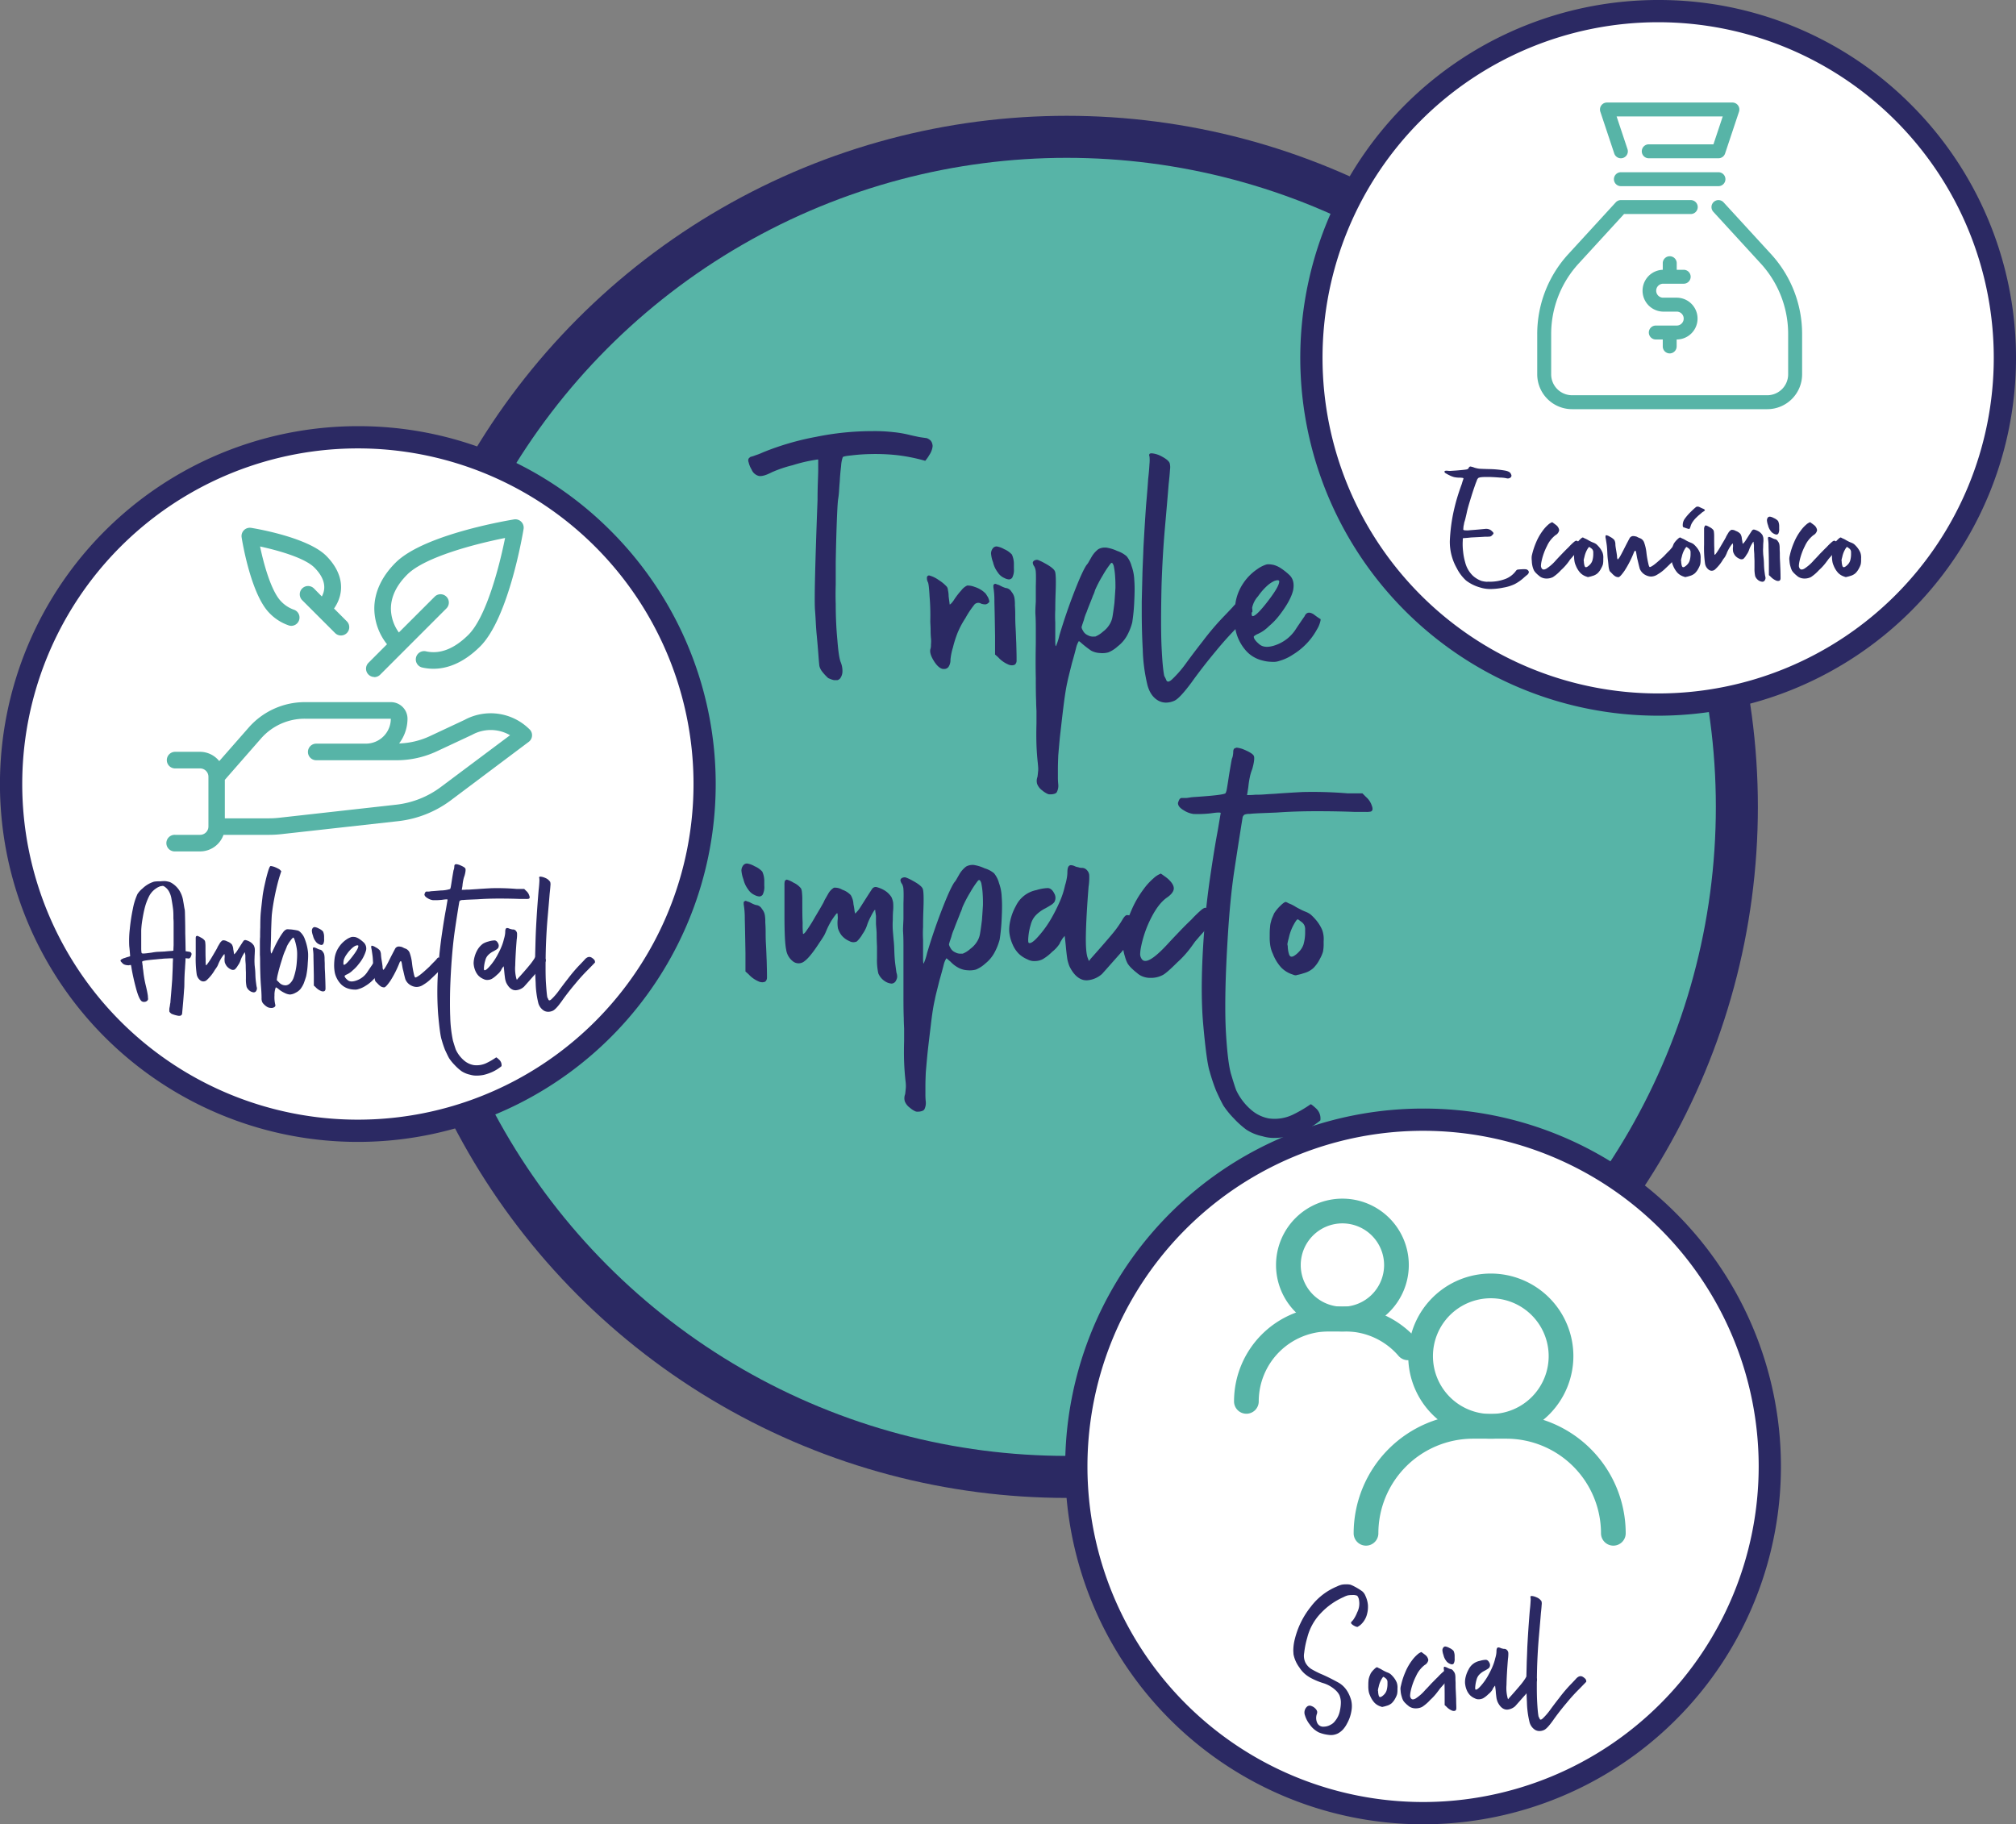<svg xmlns="http://www.w3.org/2000/svg" viewBox="0 0 815.97 738.39"><rect x="0" y="0" width="815.97" height="738.39" fill="#808080" stroke="none"/><defs><style>.cls-1,.cls-4{fill:#57b4a7;}.cls-1{stroke:#2b2963;stroke-miterlimit:10;stroke-width:17.01px;}.cls-2{fill:#fff;}.cls-3{fill:#2b2963;}</style></defs><g id="Layer_2" data-name="Layer 2"><g id="Layer_2-2" data-name="Layer 2"><circle class="cls-1" cx="431.78" cy="326.59" r="271.21"/><circle class="cls-2" cx="144.84" cy="317.34" r="140.34"/><path class="cls-3" d="M144.84,181.5A135.85,135.85,0,1,1,9,317.34,135.84,135.84,0,0,1,144.84,181.5m0-9a144.85,144.85,0,1,0,102.42,42.43A143.89,143.89,0,0,0,144.84,172.5Z"/><circle class="cls-2" cx="671.13" cy="144.84" r="140.34" transform="translate(94.15 516.98) rotate(-45)"/><path class="cls-3" d="M671.13,9A135.84,135.84,0,1,1,535.29,144.84,135.84,135.84,0,0,1,671.13,9m0-9A144.84,144.84,0,0,0,568.71,247.26,144.84,144.84,0,0,0,773.55,42.42,143.93,143.93,0,0,0,671.13,0Z"/><circle class="cls-2" cx="575.98" cy="593.55" r="140.34"/><path class="cls-3" d="M576,457.71A135.84,135.84,0,1,1,440.14,593.55,135.85,135.85,0,0,1,576,457.71m0-9A144.85,144.85,0,1,0,678.4,491.13,143.9,143.9,0,0,0,576,448.71Z"/><path class="cls-4" d="M603.4,582.33a33.42,33.42,0,1,1,33.42-33.42A33.45,33.45,0,0,1,603.4,582.33Zm0-56.84a23.42,23.42,0,1,0,23.42,23.42A23.44,23.44,0,0,0,603.4,525.49Z"/><path class="cls-4" d="M653,625.62a5,5,0,0,1-5-5,38.34,38.34,0,0,0-38.29-38.29H596.19a38.34,38.34,0,0,0-38.3,38.29,5,5,0,0,1-10,0,48.35,48.35,0,0,1,48.3-48.29h13.54A48.34,48.34,0,0,1,658,620.62,5,5,0,0,1,653,625.62Z"/><path class="cls-4" d="M543.34,538.91a26.87,26.87,0,1,1,26.87-26.86A26.9,26.9,0,0,1,543.34,538.91Zm0-43.73a16.87,16.87,0,1,0,16.87,16.87A16.89,16.89,0,0,0,543.34,495.18Z"/><path class="cls-4" d="M504.47,572.23a5,5,0,0,1-5-5,38.36,38.36,0,0,1,38.32-38.32h10.42a5,5,0,0,1,0,10H537.79a28.36,28.36,0,0,0-28.32,28.32A5,5,0,0,1,504.47,572.23Z"/><path class="cls-4" d="M569.86,550.56a5,5,0,0,1-3.8-1.74,28.31,28.31,0,0,0-21.52-9.91H534.13a5,5,0,0,1,0-10h10.41a38.29,38.29,0,0,1,29.11,13.4,5,5,0,0,1-3.79,8.25Z"/><path class="cls-3" d="M69.23,357.26a9.69,9.69,0,0,1,3.32,3.1,11.09,11.09,0,0,1,1.62,4.5c.1.49.19,1.05.29,1.69s.2,1.18.3,1.62.1,1.63.15,3.69.07,4.06.07,6q.08,2.43.15,7.15l1.4.22c.69.1,1,.42,1,1a1.69,1.69,0,0,1-.15.59c-.29.93-.76,1.3-1.4,1.11a8,8,0,0,1-.88-.08c0,.94-.13,2.34-.22,4.21-.1,1.13-.18,2.55-.23,4.27s0,3.08-.14,4.21q-.23,3.47-.52,6.63l-.29,3.25a1.09,1.09,0,0,1-1.18.74h-.3a12.83,12.83,0,0,1-2.8-.81c-.54-.4-.84-.74-.89-1v-.88c0-.35.13-.79.22-1.33a11.69,11.69,0,0,1,.23-1.4c0-.59.14-1.82.29-3.69s.3-3.76.44-5.68c.05-1.27.1-2.48.15-3.61s.07-1.92.07-2.51.08-1.33.08-2.36c-.59,0-1.45,0-2.58.08a18,18,0,0,0-2,.14c-.79.05-1.6.13-2.44.22-1.28.1-2.46.23-3.54.37s-1.62.32-1.77.37a.81.81,0,0,0-.15.3,1.41,1.41,0,0,0,.08.44,8.84,8.84,0,0,0,.15,1.18c0,.59.12,1.23.22,1.92a43.87,43.87,0,0,0,.88,5.38c.49,2,.84,3.59,1,4.87,0,.59.08,1,.08,1.25a1.28,1.28,0,0,1-.37.67,1.72,1.72,0,0,1-1.25.44,1.45,1.45,0,0,1-1.18-.44c-.69-.74-1.41-2.49-2.14-5.24s-1.33-5.43-1.77-8c0-.29-.13-.71-.22-1.25a5.75,5.75,0,0,0-1,.14l-.66-.07a3.69,3.69,0,0,1-1.4-.44,6.46,6.46,0,0,1-.89-.89.82.82,0,0,1-.29-.51q.08-.45,1-.81a1.74,1.74,0,0,1,.66-.23l1-.36a8.73,8.73,0,0,0,1.25-.37c-.1-1.48-.22-2.85-.37-4.13a41.34,41.34,0,0,1,.23-6.94,74.06,74.06,0,0,1,1.25-8.18,25.53,25.53,0,0,1,1.84-5.9,9.61,9.61,0,0,1,2.07-2.29,11.79,11.79,0,0,1,2.8-2,12.47,12.47,0,0,1,1.84-.74,14.91,14.91,0,0,1,2.66-.15,8.35,8.35,0,0,1,1-.07,6.12,6.12,0,0,1,2.14.22C68.44,356.89,68.83,357.06,69.23,357.26Zm-3.91,1.4a2.71,2.71,0,0,0-1,.3,5.76,5.76,0,0,0-1.18.66,8.39,8.39,0,0,0-2.81,3.17,23.66,23.66,0,0,0-1.91,5.38c-.2.79-.45,2.05-.74,3.76s-.4,2.81-.44,3.4a18,18,0,0,0-.08,1.92v6.56a10.65,10.65,0,0,0,.15,1.92.78.78,0,0,0,.66.22h.15c.44,0,1.55-.12,3.32-.37a19.67,19.67,0,0,1,2.14-.3l3-.14c.93-.1,1.77-.17,2.51-.22a4,4,0,0,0,1.1-.15s0-.76.08-2.14v-8.26c0-.93,0-1.8-.08-2.58,0-1.43,0-2.73-.15-3.91s-.36-2.53-.66-4.2a8.89,8.89,0,0,0-.81-2.51,5.57,5.57,0,0,0-1.4-1.85,5.47,5.47,0,0,0-.81-.59,1,1,0,0,0-.52-.14h-.29A.21.21,0,0,1,65.32,358.66Z"/><path class="cls-3" d="M79.63,378.87c0-.05,0-.08.14-.08a5.3,5.3,0,0,1,1.48.67,4.35,4.35,0,0,1,1.62,1.25,2.23,2.23,0,0,1,.22.89,13,13,0,0,1,.08,1.47c0,2.12,0,3.86.07,5.24a17.58,17.58,0,0,0,.07,2.28c0,.1,0,.13.15.08a1.66,1.66,0,0,0,.44-.45A31.62,31.62,0,0,0,86,387c1.08-1.82,1.72-2.92,1.92-3.32a4.53,4.53,0,0,1,.36-.74l.6-1a3.57,3.57,0,0,1,1.25-1.33,3.15,3.15,0,0,1,1.84.45,4.47,4.47,0,0,1,1.85,1.18,4.19,4.19,0,0,1,.59,2c.09.44.17.86.22,1.25a3.77,3.77,0,0,0,.14.74c0,.1.1,0,.3-.22a6.6,6.6,0,0,0,.81-1q2.28-3.62,2.66-4.13a.91.91,0,0,1,.88-.37,6.32,6.32,0,0,1,1.92.81,4.76,4.76,0,0,1,1.4,1.4,4.49,4.49,0,0,1,.37,1.18,10,10,0,0,1,0,1.77c0,.54-.08,1.23-.08,2.06a20.46,20.46,0,0,0,0,2.22c0,.64.13,1.5.23,2.58s.09,2,.14,2.87.13,1.63.23,2.36.17,1.31.22,1.55a2.87,2.87,0,0,1,.14.81v.08a1.68,1.68,0,0,1-.22.73,1.12,1.12,0,0,1-1,.74h-.07a3.11,3.11,0,0,1-1.47-.51,3.81,3.81,0,0,1-1.41-1.7,13.68,13.68,0,0,1-.29-3.32v-2.58c-.05-1-.07-1.92-.07-2.65s-.1-1.5-.15-2.29v-1.77c0-.34-.1-.67-.15-1s0-.37-.07-.37-.42.47-1,1.55a11.67,11.67,0,0,0-.81,1.92,6.94,6.94,0,0,1-1,1.84,6,6,0,0,1-1.26,1.62,1.71,1.71,0,0,1-1.62-.07A4.61,4.61,0,0,1,91.72,391a5.34,5.34,0,0,1-.74-1.47,7.13,7.13,0,0,1-.07-1.85,3,3,0,0,0,0-.95,1.12,1.12,0,0,0-.07-.52c-.1-.05-.5.44-1.18,1.47a17.52,17.52,0,0,0-1.26,2.44,9.5,9.5,0,0,1-.44,1q-.45.73-1,1.47a17,17,0,0,1-3.39,4.21,2,2,0,0,1-2.51,0,3.87,3.87,0,0,1-1.47-2.59,45.46,45.46,0,0,1-.37-7.52V379.9a2.64,2.64,0,0,1,.07-.74C79.33,379,79.43,378.92,79.63,378.87Z"/><path class="cls-3" d="M113.11,351.88l.74.73c-.15.49-.4,1.26-.74,2.29q-1,3.39-1.84,7.45c-.55,2.75-1,5.43-1.26,8-.05.69-.1,1.67-.15,2.95s-.1,2.63-.14,4.05c0,2.12-.1,4.08-.15,5.9a9.46,9.46,0,0,0,.15,2.73s.12-.07.22-.22a3.51,3.51,0,0,0,.37-.66c0-.1.34-.74.88-1.92s1.23-2.43,1.92-3.61a21.37,21.37,0,0,1,1.47-2.22,3.22,3.22,0,0,1,1.41-1.18,2.8,2.8,0,0,1,1,0,11.19,11.19,0,0,1,1.7.15,19,19,0,0,1,2,.37,3.32,3.32,0,0,1,1,.74,6.91,6.91,0,0,1,1.7,2.73,20.78,20.78,0,0,1,1.18,4.49,12.35,12.35,0,0,1,.15,2.14q0,1.26-.15,3a33,33,0,0,1-.66,5.38c-.3,1-.64,2-1,2.95a11,11,0,0,1-1.25,2.14,5.71,5.71,0,0,1-2,1.55,5.33,5.33,0,0,1-2.29.74,5.68,5.68,0,0,1-2.21-.67,10.65,10.65,0,0,1-2.43-1.55,2.46,2.46,0,0,0-.74-.51c-.2-.15-.32-.2-.37-.15a8.16,8.16,0,0,0-.52,3.17,13.05,13.05,0,0,0,.3,3.76.82.82,0,0,1-.3,1,2,2,0,0,1-1.4.37,3.13,3.13,0,0,1-1.62-.44,6.66,6.66,0,0,1-1.48-1.26,2.39,2.39,0,0,1-.59-1,4,4,0,0,1-.14-1.25c0-.39,0-1.94-.22-4.65s-.32-5.77-.37-9.36c0-1.33,0-2.51-.08-3.54v-3.76c0-1.43,0-2.58.08-3.47,0-1.08,0-2.36.07-3.84q0-4.05.22-6.26t.74-6.64c.1-.74.25-1.6.44-2.58s.42-2,.67-3.1c.34-1.52.71-2.92,1.1-4.2s.71-2,1-2.07h.15a6.94,6.94,0,0,1,1.84.52A14.42,14.42,0,0,1,113.11,351.88Zm3,31.27c-.2.44-.37.86-.52,1.25s-.32.66-.37.81a26.73,26.73,0,0,0-1,2.88q-.81,2.51-1.4,4.72c-.25,1-.42,1.69-.52,2.14s-.19,1.08-.29,1.77l1.1,1.1a3.39,3.39,0,0,0,2.37,1h.29a2.83,2.83,0,0,0,1.62-.81,5.7,5.7,0,0,0,1.48-2.36,24.06,24.06,0,0,0,1.25-6.2c.1-1.13.15-2.18.15-3.17a14.07,14.07,0,0,0-.3-3.09,19.81,19.81,0,0,0-.66-2.59c-.25-.73-.44-1.1-.59-1.1s-.59.42-1.18,1.25A13.75,13.75,0,0,0,116.06,383.15Z"/><path class="cls-3" d="M126.53,375.7a1.06,1.06,0,0,1,.81-.45h.08a4.76,4.76,0,0,1,1.62.59,5.13,5.13,0,0,1,1.7,1.18,5.19,5.19,0,0,1,.44,2.22v.88a3.74,3.74,0,0,1-.37,2,1,1,0,0,1-.66.37,2.49,2.49,0,0,1-1-.29,3.29,3.29,0,0,1-1.47-1.26,5.75,5.75,0,0,1-1-2.21,6.84,6.84,0,0,1-.45-1.92A1.89,1.89,0,0,1,126.53,375.7Zm.37,7.81a.26.26,0,0,1,.15-.07,1.12,1.12,0,0,1,.44.15,2.53,2.53,0,0,1,.74.29c.29.15.56.27.81.37a2.31,2.31,0,0,0,.59.15,1.68,1.68,0,0,1,1,.81,2.83,2.83,0,0,1,.66,1.55,8.28,8.28,0,0,1,.08,1.4c0,.69.07,1.38.07,2.06s0,1.65.08,2.88.09,2.34.14,3.32c.05,1.62.08,2.75.08,3.39v.52a1.19,1.19,0,0,1-.37.81,1.45,1.45,0,0,1-.66.15,2.09,2.09,0,0,1-.89-.22,6.33,6.33,0,0,1-2.07-1.48c-.14-.15-.39-.37-.73-.66v-4.06q-.08-4.78-.15-7.52a17.69,17.69,0,0,0-.22-3.17v-.44A.49.49,0,0,1,126.9,383.51Z"/><path class="cls-3" d="M143.86,379.31a5.37,5.37,0,0,1,1.33.59,13.15,13.15,0,0,1,1.92,1.48,3.37,3.37,0,0,1,1,3.46,15.16,15.16,0,0,1-2.88,5.31,14.77,14.77,0,0,1-2.43,2.58,8.22,8.22,0,0,1-2.44,1.7,2.82,2.82,0,0,0-.66.37c-.15.1-.22.17-.22.22,0,.44.41,1,1.25,1.7s2.09.71,3.76.07a8.66,8.66,0,0,0,4.35-3.61c1.13-1.68,1.72-2.54,1.77-2.59.4-.93,1.08-1.08,2.07-.44a14,14,0,0,0,1.47,1v.23a6.06,6.06,0,0,1-.81,2.06,14.69,14.69,0,0,1-2.87,3.69A14.86,14.86,0,0,1,148,399a10.29,10.29,0,0,1-2.87,1.33,3.92,3.92,0,0,1-1.7.22,8.23,8.23,0,0,1-2.06-.29,7.1,7.1,0,0,1-3.32-1.85,9.93,9.93,0,0,1-2.51-4.57,15.87,15.87,0,0,1-.3-3.17,23.88,23.88,0,0,1,.22-3,10.74,10.74,0,0,1,1.63-4.2,11.25,11.25,0,0,1,3.09-3.17,7,7,0,0,1,2-1,1.56,1.56,0,0,1,.51-.08A5.36,5.36,0,0,1,143.86,379.31Zm-1.4,4.5a12.77,12.77,0,0,0-2.06,2.36,8,8,0,0,0-1.26,2.36,7.57,7.57,0,0,0-.15,1.33v.07c0,.39.08.59.23.59q.81,0,3.31-3.24c1.68-2.17,2.51-3.62,2.51-4.36a.31.31,0,0,0-.07-.22.66.66,0,0,0-.3-.07,2.44,2.44,0,0,0-1,.29A6.23,6.23,0,0,0,142.46,383.81Z"/><path class="cls-3" d="M150.43,382.78h.07a3.91,3.91,0,0,1,1.55.66,5.46,5.46,0,0,1,1.69,1.25,3.55,3.55,0,0,1,.45,1.63c.05.69.12,1.35.22,2,.2,1.13.34,2.09.44,2.87a3.26,3.26,0,0,0,.22,1.33c.1.1.35-.15.74-.74s1-1.67,1.7-3.09c1.18-2.36,2-3.89,2.36-4.58a1.71,1.71,0,0,1,1.47-1,4,4,0,0,1,.81.08,3.44,3.44,0,0,1,.59.14l.59.3a6.71,6.71,0,0,0,.89.37,3,3,0,0,1,1.55,1.55,18,18,0,0,1,1,4.35,36.85,36.85,0,0,0,.73,4.27c.2.94.4,1.43.59,1.48s.94-.3,2.07-1.18,2.36-2,3.69-3.25c.68-.73,1.35-1.42,2-2.06a11.43,11.43,0,0,0,1-1.11,1.45,1.45,0,0,1,.37-.37c.1-.09.17-.14.22-.14a4,4,0,0,1,1.4.81,4.94,4.94,0,0,1,1.25,1.1.84.84,0,0,1,.08.37,1.87,1.87,0,0,1-.3.89,12.9,12.9,0,0,1-1.91,2.14c-.5.44-1.06,1-1.7,1.62s-1.21,1.18-1.7,1.62a16.2,16.2,0,0,1-3.24,2.51,4.94,4.94,0,0,1-2.58.88,4.2,4.2,0,0,1-1.18-.14,5.18,5.18,0,0,1-1-.37,4.88,4.88,0,0,1-2.51-2.66c-.25-.88-.52-2-.81-3.32a13,13,0,0,1-.37-1.62c-.1-.59-.17-1-.22-1.33-.1-.59-.22-.93-.37-1s-.39.17-.59.67A42.48,42.48,0,0,1,158,397c-1.23,1.77-2.07,2.66-2.51,2.66a2.82,2.82,0,0,1-1.33-.37,7.38,7.38,0,0,1-1.32-1.18l-.59-.59a1.38,1.38,0,0,1-.45-.74,11.17,11.17,0,0,1-.29-1.4c-.05-.59-.12-1.35-.22-2.29a28.12,28.12,0,0,1-.3-3.32c-.05-1.27-.12-2.28-.22-3s-.19-1.35-.29-2a9.79,9.79,0,0,0-.23-1.18v-.52A.47.47,0,0,1,150.43,382.78Z"/><path class="cls-3" d="M172.77,360.87h.89l1-.15c.25,0,1.5-.09,3.76-.29a13.12,13.12,0,0,0,3.76-.59,3.15,3.15,0,0,0,.3-1c.1-.54.22-1.3.37-2.29s.29-1.84.44-2.72.24-1.38.29-1.63a2.25,2.25,0,0,0,.22-.73,4.69,4.69,0,0,0,.08-.74c0-.54.17-.84.52-.89a.21.21,0,0,0,.14-.07,5.79,5.79,0,0,1,1.7.44c1.28.54,2,1,2.14,1.4s.07,1.36-.37,2.88a10.69,10.69,0,0,0-.52,1.84,18.1,18.1,0,0,0-.29,1.92c0,.4-.15,1-.3,1.92.44,0,1.06,0,1.85-.07.49,0,1.18,0,2.06-.08l2.36-.15c1.18-.09,3.12-.22,5.83-.36a94.93,94.93,0,0,1,10,.29h3.17c.19.2.47.47.81.81a4.12,4.12,0,0,1,1.25,1.92,1.81,1.81,0,0,1,.15.66.57.57,0,0,1-.37.59,3.94,3.94,0,0,1-1.18.08h-2.5q-3.69-.15-8.27-.15t-8.7.29l-3.68.15c-1.14.05-1.87.1-2.22.15a2.69,2.69,0,0,0-1.1.15,1,1,0,0,0-.45.51q-1,6-1.84,11.8t-1.4,14q-.45,7-.52,12.09t.08,8.78a52.82,52.82,0,0,0,1.1,9.58c.54,1.82.94,3.05,1.18,3.69a12.89,12.89,0,0,0,3.32,4.35,8.21,8.21,0,0,0,3.84,1.85,9.18,9.18,0,0,0,5.23-.82,26.79,26.79,0,0,0,3.91-2.28c.1-.05.49.24,1.18.88a3,3,0,0,1,1,2.66,16.94,16.94,0,0,1-3.76,2.36,19.79,19.79,0,0,1-3.47,1.18,15.09,15.09,0,0,1-2.87.29,8.86,8.86,0,0,1-2.59-.36,10.38,10.38,0,0,1-3.46-1.41,18.78,18.78,0,0,1-2.8-2.5,18.27,18.27,0,0,1-2.29-2.81c-.49-.88-1-2-1.62-3.31a41.53,41.53,0,0,1-1.4-4.21c-.45-1.38-.91-4.79-1.4-10.25a126.92,126.92,0,0,1,.22-20.65q.21-3,.59-6.27t.81-6.12c.54-3.69,1.05-6.83,1.55-9.44l.66-3.91c-.1-.15-.81-.12-2.14.07a24.54,24.54,0,0,1-3.83.15,5.32,5.32,0,0,1-2.14-.81c-.84-.49-1.26-1-1.26-1.55V362a3.81,3.81,0,0,1,.3-.74A.64.64,0,0,1,172.77,360.87Z"/><path class="cls-3" d="M191.87,388.23a11.91,11.91,0,0,1,1.33-3.68,8.25,8.25,0,0,1,2.29-2.58,8.37,8.37,0,0,1,2.21-.89,9.65,9.65,0,0,1,2.43-.44c.59,0,1.08.39,1.48,1.18a1.92,1.92,0,0,1,0,1.92,3.21,3.21,0,0,1-.66.59c-.4.24-.82.49-1.26.73a7.78,7.78,0,0,0-2.14,1.55,4.55,4.55,0,0,0-1.1,2,13.13,13.13,0,0,0-.52,2.51c-.1.94-.07,1.45.07,1.55.4.2,1.11-.3,2.14-1.48a23.7,23.7,0,0,0,3.17-4.57c.54-1,1.06-2,1.55-3.17a18.63,18.63,0,0,0,1.11-3.39,10.66,10.66,0,0,0,.37-1.48,7.57,7.57,0,0,0,.15-1.32c0-.79.12-1.28.36-1.48a.61.61,0,0,1,.45-.15,2.47,2.47,0,0,1,.81.22,2.49,2.49,0,0,0,.74.23,2.63,2.63,0,0,0,.73.14,1.36,1.36,0,0,1,.74.15,1.84,1.84,0,0,1,.59.52,1.74,1.74,0,0,1,.37,1,13.08,13.08,0,0,1-.15,2.43q-.51,6.42-.59,10.48a15.62,15.62,0,0,0,.44,5.23c.05.15.13.35.22.59.1-.15.3-.39.59-.74q3-3.31,4.43-5.08a24.39,24.39,0,0,0,2.29-3.18c.39-.68.73-1.05,1-1.1a4.11,4.11,0,0,1,1.77.51,3.58,3.58,0,0,1,1.47,1.11,1.19,1.19,0,0,1,.15.52,1.37,1.37,0,0,1-.22.73l-1.4,1.7q-1.41,1.69-3.1,3.69c-.79.88-1.55,1.74-2.29,2.58s-1.35,1.52-1.84,2.06a5.45,5.45,0,0,1-3.32,1.4,3.61,3.61,0,0,1-.73-.07c-1.23-.29-2.27-1.3-3.1-3a8.48,8.48,0,0,1-.44-1.48c-.1-.64-.2-1.42-.3-2.36-.05-.64-.15-1.57-.29-2.8a6.73,6.73,0,0,0-.45.52c-.1.14-.22.34-.37.59a3.45,3.45,0,0,0-.29.59,7.49,7.49,0,0,1-1.62,1.77,10.59,10.59,0,0,1-2.07,1.62,3.83,3.83,0,0,1-1.69.44,3.08,3.08,0,0,1-1.7-.37,6.08,6.08,0,0,1-1.92-1.25,6.6,6.6,0,0,1-1.33-2,8.7,8.7,0,0,1-.66-2.36,5.34,5.34,0,0,1-.07-.89A9.59,9.59,0,0,1,191.87,388.23Z"/><path class="cls-3" d="M218.35,354.9a1,1,0,0,1,.44-.07,5.63,5.63,0,0,1,1.85.51A4.21,4.21,0,0,1,222.7,357a3.69,3.69,0,0,1,.08,1.48c-.05.84-.15,1.89-.3,3.17q-.3,3.76-.81,9.51t-.74,12.39q-.23,9.23,0,13.79c.2,3.05.39,5.17.59,6.35a5.53,5.53,0,0,1,.44.88c.2.49.62.45,1.26-.14a24.68,24.68,0,0,0,3-3.47c1.18-1.62,2.41-3.25,3.69-4.87a59.81,59.81,0,0,1,4.42-5.23c1.43-1.48,2.22-2.31,2.36-2.51,1-1.08,1.95-1.3,2.88-.67s1.25,1.09,1.25,1.63v.29l-2.58,2.66a74,74,0,0,0-5.38,5.9q-3,3.54-5.39,6.93t-3.68,4a4.47,4.47,0,0,1-1.92.44,3.45,3.45,0,0,1-1.7-.44,5.27,5.27,0,0,1-2.36-3.39,37.42,37.42,0,0,1-1-7.89q-.23-3.92-.22-8.19v-2.21q.07-3,.15-6t.22-5.83q.28-5.31.59-9.44t.44-5.61q.22-1.9.3-3.39a9.14,9.14,0,0,0,0-1.62,1.24,1.24,0,0,1-.08-.37A.83.83,0,0,1,218.35,354.9Z"/><path class="cls-3" d="M584.94,190.6a.66.66,0,0,1,.37-.07h.44a7.24,7.24,0,0,0,1.33.07l2.21-.14c2.41-.2,3.84-.35,4.28-.45a1.15,1.15,0,0,0,.88-.59.9.9,0,0,1,.59-.59h.08a6.73,6.73,0,0,1,1.62.45,11.51,11.51,0,0,0,2,.44q1.11.08,3.84.15a40.23,40.23,0,0,1,6.49.59c1.37.24,2.18.69,2.43,1.32.25.45.32.77.22,1a1.09,1.09,0,0,1-.59.67,1.9,1.9,0,0,1-.81.22,4,4,0,0,1-.89-.15,14.8,14.8,0,0,0-2.43-.22c-1.18-.1-2.38-.17-3.61-.22h-2.29a12,12,0,0,0-1.55.07,3.77,3.77,0,0,0-1.18.3,2.62,2.62,0,0,0-.59.88c0,.15-.17.49-.37,1s-.41,1.11-.66,1.85c-.49,1.38-1,3-1.55,4.79s-1.06,3.47-1.4,4.94c-.2.94-.39,1.8-.59,2.58a15.46,15.46,0,0,1-.44,1.63,4.65,4.65,0,0,0-.22,1c-.1.44-.18.84-.23,1.18,0,.49-.07.84-.07,1a.45.45,0,0,0,.3.3,8.68,8.68,0,0,0,2.5,0c1.48-.1,3.49-.27,6.05-.52a3.62,3.62,0,0,1,1.55.15,2.88,2.88,0,0,1,1.25.81c.4.34.59.61.59.81s-.19.47-.59.81a1.36,1.36,0,0,1-.88.52,17.26,17.26,0,0,1-2.07.07q-1,.07-2.58.15l-3,.15c-.74.1-1.82.19-3.25.29a5.57,5.57,0,0,0-.07,1,24.38,24.38,0,0,0,.15,4.5,23.48,23.48,0,0,0,.81,4.21,11.34,11.34,0,0,0,3.1,5.45,10.4,10.4,0,0,0,3.54,2.14,11.28,11.28,0,0,0,1.62.3,3.49,3.49,0,0,0,1,0,17.76,17.76,0,0,0,7.23-1.18,9.6,9.6,0,0,0,4-3.1,1.54,1.54,0,0,1,.67-.59,16.26,16.26,0,0,1,1.77-.15,8.32,8.32,0,0,1,1.62,0,1.31,1.31,0,0,1,.74.3,1.21,1.21,0,0,1,.51.88,1.84,1.84,0,0,1-.58,1c-.79.63-1.28,1.05-1.48,1.25a17.54,17.54,0,0,1-3.69,2.58,17.22,17.22,0,0,1-4.5,1.4,27.28,27.28,0,0,1-5.23.59h-.08a13.91,13.91,0,0,1-4.27-.66,16.69,16.69,0,0,1-5.61-2.8,17.35,17.35,0,0,1-3.76-5,21.67,21.67,0,0,1-2.8-10.91,70.54,70.54,0,0,1,1.32-11q.68-3.24,1.48-6t2.06-6.2q.22-.81.45-1.47a3.68,3.68,0,0,0,.22-.74c0-.1-.15-.17-.44-.22a9.32,9.32,0,0,0-1.41-.08,11.58,11.58,0,0,1-1.91-.22,9.6,9.6,0,0,1-1.92-.74,15.08,15.08,0,0,1-1.62-.88.62.62,0,0,1-.37-.52.77.77,0,0,1,.07-.36C584.84,190.68,584.89,190.6,584.94,190.6Z"/><path class="cls-3" d="M620,224.9a30.44,30.44,0,0,1,1.77-5.46,22.11,22.11,0,0,1,2.66-4.65,14.47,14.47,0,0,1,2.21-2.43,5,5,0,0,1,1.62-1c.05,0,.08,0,.08.07a3.19,3.19,0,0,1,.51.37,10.75,10.75,0,0,1,.89.66,3.2,3.2,0,0,1,1.33,2.14,2.82,2.82,0,0,1-1.48,2,11.7,11.7,0,0,0-3.46,4.43,24.32,24.32,0,0,0-2.29,6.64,10.11,10.11,0,0,0-.15,1.4,2,2,0,0,0,.22.81c.35.74,1,.84,2,.29a17.76,17.76,0,0,0,3.9-3.46c.64-.69,1.45-1.55,2.44-2.58s1.87-1.92,2.65-2.66a23.49,23.49,0,0,1,2.29-2.21c.44-.34.76-.47,1-.37a3.24,3.24,0,0,1,1.25.89c.54.44.81.78.81,1a4.94,4.94,0,0,1-1,1.4c-.59.74-1.4,1.67-2.43,2.8-.34.4-.71.81-1.11,1.26s-.59.83-.73,1a21.9,21.9,0,0,1-3.18,3.54,16.91,16.91,0,0,1-3.24,2.8,5.65,5.65,0,0,1-2.36.59H626a4.64,4.64,0,0,1-2.07-.44,3.93,3.93,0,0,1-1-.67,10.46,10.46,0,0,1-1-.88,6.21,6.21,0,0,1-1-1.18,7.81,7.81,0,0,1-.59-1.55A9.62,9.62,0,0,1,620,227a4.93,4.93,0,0,1-.07-.81A5.9,5.9,0,0,1,620,224.9Z"/><path class="cls-3" d="M642.46,218.41c.4.24.84.49,1.33.74a11,11,0,0,0,1.18.51,5.38,5.38,0,0,1,1.11.59,11,11,0,0,1,1,1,8.57,8.57,0,0,1,1.55,2.44,5.92,5.92,0,0,1,.29,2.43v.44a8.34,8.34,0,0,1-.14,1.85,7.17,7.17,0,0,1-.67,1.55,7.45,7.45,0,0,1-1.47,2.06,5.18,5.18,0,0,1-2.14,1.11,9.59,9.59,0,0,1-1.4.37.66.66,0,0,1-.3.07,1.32,1.32,0,0,1-.59-.15,6,6,0,0,1-2.58-1.55,9.37,9.37,0,0,1-1.84-3,6.17,6.17,0,0,1-.52-1.7,10.21,10.21,0,0,1-.15-2.06V225c0-.64,0-1.28.08-1.92a4.8,4.8,0,0,1,.22-1.25,5,5,0,0,1,.29-.88c.15-.35.27-.64.37-.89a9.06,9.06,0,0,1,1.33-1.62c.59-.59,1-.89,1.25-.89a2.64,2.64,0,0,1,.59.3A11.74,11.74,0,0,1,642.46,218.41Zm-1.18,7.08c-.09.34-.17.64-.22.88a3.28,3.28,0,0,0-.07.45,2,2,0,0,0,.07.36,6.34,6.34,0,0,0,.08.89,5.61,5.61,0,0,0,.22,1,.86.86,0,0,0,.29.44.44.44,0,0,0,.3.07,1.06,1.06,0,0,0,.44-.14,5,5,0,0,0,1.11-.89,4.17,4.17,0,0,0,1-1.62,9.28,9.28,0,0,0,.37-2.43v-.82a2.43,2.43,0,0,0-.08-.73,1.85,1.85,0,0,0-.59-.89l-.59-.44a1,1,0,0,0-.36-.22c-.2,0-.57.51-1.11,1.55A10.82,10.82,0,0,0,641.28,225.49Z"/><path class="cls-3" d="M650.06,216.64h.07a3.8,3.8,0,0,1,1.55.66,5.53,5.53,0,0,1,1.7,1.25,3.55,3.55,0,0,1,.44,1.63c0,.69.12,1.35.22,2q.3,1.7.45,2.88a3.05,3.05,0,0,0,.22,1.32c.1.1.34-.14.74-.73s.95-1.68,1.69-3.1c1.18-2.36,2-3.89,2.36-4.57a1.72,1.72,0,0,1,1.48-1,4.12,4.12,0,0,1,.81.08l.59.14.59.3a6.6,6.6,0,0,0,.88.37,2.94,2.94,0,0,1,1.55,1.55,17.48,17.48,0,0,1,1,4.35,36.65,36.65,0,0,0,.74,4.28c.19.93.39,1.42.59,1.47s.93-.29,2.06-1.18,2.36-2,3.69-3.24c.69-.74,1.35-1.43,2-2.07a11.43,11.43,0,0,0,1-1.11,1.41,1.41,0,0,1,.37-.36c.1-.1.17-.15.22-.15a3.87,3.87,0,0,1,1.4.81,5,5,0,0,1,1.26,1.11.77.77,0,0,1,.07.36,1.92,1.92,0,0,1-.29.89,13.56,13.56,0,0,1-1.92,2.14c-.49.44-1.06,1-1.7,1.62s-1.2,1.18-1.69,1.62a16,16,0,0,1-3.25,2.51,4.91,4.91,0,0,1-2.58.89,4.23,4.23,0,0,1-1.18-.15,5.79,5.79,0,0,1-1-.37,4.92,4.92,0,0,1-2.51-2.66c-.24-.88-.51-2-.81-3.31a13.61,13.61,0,0,1-.36-1.63c-.1-.59-.18-1-.23-1.32-.1-.59-.22-.94-.36-1s-.4.18-.6.67a41.78,41.78,0,0,1-3.76,7.37c-1.23,1.77-2.06,2.66-2.5,2.66a2.76,2.76,0,0,1-1.33-.37,7.42,7.42,0,0,1-1.33-1.18l-.59-.59a1.33,1.33,0,0,1-.44-.74,9,9,0,0,1-.3-1.4c-.05-.59-.12-1.35-.22-2.29a30.66,30.66,0,0,1-.29-3.32c-.05-1.27-.13-2.28-.22-3s-.2-1.35-.3-2a10.71,10.71,0,0,0-.22-1.18v-.52A.48.48,0,0,1,650.06,216.64Z"/><path class="cls-3" d="M681.85,218.41c.39.24.83.49,1.32.74a11,11,0,0,0,1.19.51,5.06,5.06,0,0,1,1.1.59,9.91,9.91,0,0,1,1,1,8.35,8.35,0,0,1,1.55,2.44,5.9,5.9,0,0,1,.3,2.43v.44a8.2,8.2,0,0,1-.15,1.85,7.56,7.56,0,0,1-.66,1.55,7.66,7.66,0,0,1-1.48,2.06,5.12,5.12,0,0,1-2.14,1.11,9.59,9.59,0,0,1-1.4.37.65.65,0,0,1-.29.07,1.26,1.26,0,0,1-.59-.15A6,6,0,0,1,679,231.9a9.55,9.55,0,0,1-1.84-3,6.54,6.54,0,0,1-.52-1.7,11.22,11.22,0,0,1-.14-2.06V225c0-.64,0-1.28.07-1.92a4.8,4.8,0,0,1,.22-1.25,4.36,4.36,0,0,1,.3-.88c.15-.35.27-.64.37-.89a8.55,8.55,0,0,1,1.32-1.62c.59-.59,1-.89,1.26-.89a2.89,2.89,0,0,1,.59.3A12.91,12.91,0,0,1,681.85,218.41Zm-1.18,7.08a8,8,0,0,0-.22.88,4.34,4.34,0,0,0-.08.45,2.51,2.51,0,0,0,.08.36,6.18,6.18,0,0,0,.07.89,5.61,5.61,0,0,0,.22,1,.86.86,0,0,0,.3.44c0,.05.14.07.29.07a1,1,0,0,0,.44-.14,4.78,4.78,0,0,0,1.11-.89,4.06,4.06,0,0,0,1-1.62,9.28,9.28,0,0,0,.37-2.43v-.82a2.51,2.51,0,0,0-.07-.73,2,2,0,0,0-.59-.89l-.59-.44a1,1,0,0,0-.37-.22c-.2,0-.57.51-1.11,1.55A10.71,10.71,0,0,0,680.67,225.49Z"/><path class="cls-3" d="M690.26,212.73s0-.07.14-.07a5.5,5.5,0,0,1,1.48.66,4.35,4.35,0,0,1,1.62,1.25,2.23,2.23,0,0,1,.22.89,13,13,0,0,1,.08,1.47c0,2.12,0,3.86.07,5.24a17.9,17.9,0,0,0,.07,2.29c0,.09,0,.12.15.07a1.74,1.74,0,0,0,.44-.44,33.66,33.66,0,0,0,2.07-3.25c1.08-1.82,1.72-2.92,1.92-3.32a4.56,4.56,0,0,1,.36-.73c.2-.35.4-.69.59-1a3.44,3.44,0,0,1,1.26-1.32,3,3,0,0,1,1.84.44,4.42,4.42,0,0,1,1.84,1.18,4.1,4.1,0,0,1,.6,2c.09.44.17.86.22,1.25a3.11,3.11,0,0,0,.14.74c0,.1.1,0,.3-.22a7.26,7.26,0,0,0,.81-1q2.28-3.61,2.66-4.13a.91.91,0,0,1,.88-.37,6.58,6.58,0,0,1,1.92.81,4.76,4.76,0,0,1,1.4,1.4,4.9,4.9,0,0,1,.37,1.18,10,10,0,0,1,0,1.77c-.05.54-.08,1.23-.08,2.07a16.23,16.23,0,0,0,0,2.21c0,.64.13,1.5.23,2.58s.09,2,.14,2.88.12,1.62.22,2.36.18,1.3.23,1.54a2.88,2.88,0,0,1,.14.82V234a1.71,1.71,0,0,1-.22.74,1.12,1.12,0,0,1-1,.73h-.07a3.17,3.17,0,0,1-1.48-.51,3.79,3.79,0,0,1-1.4-1.7,13.68,13.68,0,0,1-.29-3.32v-2.58c0-1-.08-1.92-.08-2.65s-.1-1.5-.14-2.29v-1.77q-.08-.51-.15-1c0-.24,0-.37-.07-.37s-.42.47-1,1.55a12.15,12.15,0,0,0-.82,1.92,6.93,6.93,0,0,1-1,1.84,6.35,6.35,0,0,1-1.26,1.63,1.74,1.74,0,0,1-1.62-.08,4.61,4.61,0,0,1-1.77-1.33,5.34,5.34,0,0,1-.74-1.47,7.07,7.07,0,0,1-.07-1.84,3.08,3.08,0,0,0,0-1,1.12,1.12,0,0,0-.07-.52c-.1-.05-.5.44-1.19,1.48a17.78,17.78,0,0,0-1.25,2.43c0,.15-.2.47-.44,1s-.62,1-1,1.47a16.75,16.75,0,0,1-3.39,4.21,2,2,0,0,1-2.51,0,3.87,3.87,0,0,1-1.47-2.58,45.69,45.69,0,0,1-.37-7.53v-6.71A2.64,2.64,0,0,1,690,213C690,212.88,690.06,212.78,690.26,212.73Z"/><path class="cls-3" d="M715.48,209.56a1,1,0,0,1,.81-.44h.07a4.51,4.51,0,0,1,1.63.59,4.69,4.69,0,0,1,1.69,1.18,5,5,0,0,1,.44,2.21V214a3.76,3.76,0,0,1-.36,2,1,1,0,0,1-.67.37,2.31,2.31,0,0,1-1-.29,3.37,3.37,0,0,1-1.48-1.26,5.83,5.83,0,0,1-1-2.21,7.1,7.1,0,0,1-.44-1.92A1.82,1.82,0,0,1,715.48,209.56Zm.37,7.82a.21.21,0,0,1,.14-.08,1.15,1.15,0,0,1,.45.15,2.47,2.47,0,0,1,.73.29c.3.15.57.27.82.37a2.38,2.38,0,0,0,.58.15,1.7,1.7,0,0,1,1,.81,2.9,2.9,0,0,1,.66,1.55,8.28,8.28,0,0,1,.08,1.4c0,.69.07,1.38.07,2.07s0,1.64.07,2.87.1,2.34.15,3.32c.05,1.62.07,2.76.07,3.39v.52a1.18,1.18,0,0,1-.36.81,1.47,1.47,0,0,1-.67.15,1.91,1.91,0,0,1-.88-.22,6.33,6.33,0,0,1-2.07-1.48c-.15-.14-.39-.37-.74-.66v-4.06c0-3.19-.09-5.7-.14-7.52a17.28,17.28,0,0,0-.23-3.17v-.44A.49.49,0,0,1,715.85,217.38Z"/><path class="cls-3" d="M724.4,224.9a28.92,28.92,0,0,1,1.77-5.46,21.68,21.68,0,0,1,2.66-4.65,14,14,0,0,1,2.21-2.43,4.85,4.85,0,0,1,1.62-1c.05,0,.08,0,.08.07a4.5,4.5,0,0,1,.51.37c.3.2.59.42.89.66a3.18,3.18,0,0,1,1.32,2.14,2.83,2.83,0,0,1-1.47,2,11.71,11.71,0,0,0-3.47,4.43,24.64,24.64,0,0,0-2.28,6.64,10.11,10.11,0,0,0-.15,1.4,1.83,1.83,0,0,0,.22.81c.34.74,1,.84,2,.29a17.75,17.75,0,0,0,3.91-3.46q1-1,2.43-2.58c1-1,1.87-1.92,2.66-2.66a25.12,25.12,0,0,1,2.28-2.21c.45-.34.77-.47,1-.37a3.18,3.18,0,0,1,1.26.89c.54.44.81.78.81,1a4.94,4.94,0,0,1-1,1.4c-.59.74-1.4,1.67-2.43,2.8l-1.11,1.26c-.34.49-.59.83-.74,1a21.69,21.69,0,0,1-3.17,3.54,16.91,16.91,0,0,1-3.24,2.8,5.65,5.65,0,0,1-2.36.59h-.23a4.63,4.63,0,0,1-2.06-.44,3.58,3.58,0,0,1-1-.67,9.41,9.41,0,0,1-1-.88,6.21,6.21,0,0,1-1-1.18,7.23,7.23,0,0,1-.59-1.55,9.2,9.2,0,0,1-.44-2.43,5,5,0,0,1-.08-.81A5.35,5.35,0,0,1,724.4,224.9Z"/><path class="cls-3" d="M746.82,218.41c.39.24.84.49,1.33.74a10.19,10.19,0,0,0,1.18.51,5.06,5.06,0,0,1,1.1.59,10.94,10.94,0,0,1,1,1,8.8,8.8,0,0,1,1.55,2.44,6.09,6.09,0,0,1,.29,2.43v.44a8.2,8.2,0,0,1-.15,1.85,7.56,7.56,0,0,1-.66,1.55,7.45,7.45,0,0,1-1.47,2.06,5.25,5.25,0,0,1-2.14,1.11,9.59,9.59,0,0,1-1.4.37.66.66,0,0,1-.3.07,1.29,1.29,0,0,1-.59-.15A6,6,0,0,1,744,231.9a9.56,9.56,0,0,1-1.85-3,6.45,6.45,0,0,1-.51-1.7,10.21,10.21,0,0,1-.15-2.06V225c0-.64,0-1.28.07-1.92a4.71,4.71,0,0,1,.23-1.25,3.73,3.73,0,0,1,.29-.88c.15-.35.27-.64.37-.89a8.65,8.65,0,0,1,1.33-1.62c.59-.59,1-.89,1.25-.89a2.64,2.64,0,0,1,.59.3A12.91,12.91,0,0,1,746.82,218.41Zm-1.18,7.08c-.1.34-.17.64-.22.88a3.28,3.28,0,0,0-.07.45,2,2,0,0,0,.07.36,6.18,6.18,0,0,0,.07.89,6.75,6.75,0,0,0,.22,1,.86.86,0,0,0,.3.44.42.42,0,0,0,.29.07,1.09,1.09,0,0,0,.45-.14,5,5,0,0,0,1.1-.89,4.2,4.2,0,0,0,1-1.62,9.79,9.79,0,0,0,.36-2.43v-.82a2.51,2.51,0,0,0-.07-.73,2,2,0,0,0-.59-.89l-.59-.44a1,1,0,0,0-.37-.22c-.19,0-.56.51-1.1,1.55A10.39,10.39,0,0,0,745.64,225.49Z"/><path class="cls-3" d="M684.2,213.22a6.1,6.1,0,0,1,.92-2,10.69,10.69,0,0,1,1.64-1.9,13.45,13.45,0,0,1,1.29-1.15c.43-.38.78-.67,1-.86.64-.37,1-.64,1-.82a.31.31,0,0,0-.11-.2,2,2,0,0,0-.62-.38c-.23-.09-.47-.19-.71-.31s-.49-.24-.64-.3a1.66,1.66,0,0,0-1.37-.16,8.87,8.87,0,0,0-.88.72c-.35.31-.78.72-1.29,1.22a20.57,20.57,0,0,0-2.67,3.1,4.4,4.4,0,0,0-.67,2.41,1.08,1.08,0,0,0,.11.62s0,0,0,.08a1.53,1.53,0,0,0,.48.22c.65.24,1.17.41,1.54.51s.57.07.65,0a.87.87,0,0,0,.1-.3C684.08,213.6,684.14,213.42,684.2,213.22Z"/><path class="cls-3" d="M303,185.66a1.53,1.53,0,0,1,.54-.54.78.78,0,0,1,.54-.27,13.31,13.31,0,0,0,1.64-.55,25,25,0,0,0,3.13-1.22,110,110,0,0,1,21.51-6.27,114,114,0,0,1,22.6-2.31h.28a67.41,67.41,0,0,1,8.3.41,45.35,45.35,0,0,1,6.95,1.22c.81.19,1.86.41,3.13.68s2.45.37,3.54.55a4.9,4.9,0,0,1,1.5.95,3.28,3.28,0,0,1,.68,1.36,3.1,3.1,0,0,1,.13,1,7.83,7.83,0,0,1-1.36,3.54,14.37,14.37,0,0,1-1.63,2.31,72.16,72.16,0,0,0-11.57-2.31,82.61,82.61,0,0,0-10.9-.41,74.31,74.31,0,0,0-7.49.54c-2,.19-3.13.41-3.4.68a12.74,12.74,0,0,0-.68,3.54c-.27,2.27-.46,4.36-.55,6.27-.09,1-.18,2.22-.27,3.67a32.31,32.31,0,0,1-.41,3.68c-.18,1.45-.36,4.68-.54,9.67s-.32,10.3-.41,15.93v8.85q-.13,4.35,0,7.76,0,7.76.68,14.84c.36,4.63.82,7.58,1.36,8.85a9.39,9.39,0,0,1,.68,3.68,4.9,4.9,0,0,1-.95,2.86,2.43,2.43,0,0,1-1.09.68h-1.36a7.57,7.57,0,0,1-1.36-.41c-.46-.18-.77-.32-1-.41A20.83,20.83,0,0,1,332.9,272a6.3,6.3,0,0,1-1.23-2.32c-.09-.45-.22-1.9-.4-4.35s-.41-5.13-.68-8c-.19-1.9-.32-3.76-.41-5.58s-.19-3.31-.28-4.49q-.27-2.73,0-14.16t1-30.77q0-3.54.13-7.22c.09-2.45.14-4.17.14-5.17v-3.95a5.82,5.82,0,0,0-1.09.13,61.43,61.43,0,0,0-9.26,2.18,50.06,50.06,0,0,0-8.44,2.86c-2.27,1.18-4,1.68-5.17,1.5a4.29,4.29,0,0,1-3-2.59,10.24,10.24,0,0,1-1.22-3,2,2,0,0,1-.14-.68A1.44,1.44,0,0,1,303,185.66Z"/><path class="cls-3" d="M380,234.82a15,15,0,0,1,3.27,2.72,2.64,2.64,0,0,1,.41,1.36,9.64,9.64,0,0,1,.27,2.32c.09.81.18,1.54.27,2.18a12.17,12.17,0,0,1,.14,1.22q.13.13.54-.27A9,9,0,0,0,386,243a29.86,29.86,0,0,1,3.13-4.09,6.26,6.26,0,0,1,2.32-1.9,7.43,7.43,0,0,1,3,.54,11.07,11.07,0,0,1,3.27,1.64,12.8,12.8,0,0,1,1.23,1.08c.36.55.68,1.05.95,1.5a7.7,7.7,0,0,1,.54,1.64c0,.27-.27.59-.81.95a1.69,1.69,0,0,1-1,.27,5.82,5.82,0,0,1-1.49-.27,2.13,2.13,0,0,0-3,.68,37,37,0,0,0-3.4,5.17,35.24,35.24,0,0,0-3.13,5.86,45.64,45.64,0,0,0-1.91,6,24.43,24.43,0,0,0-1,4.9,5,5,0,0,1-.82,3,2.21,2.21,0,0,1-1.77.81h-.41q-1.9-.27-3.81-3.4t-1.23-4.9a6.25,6.25,0,0,0,.14-1.64,12.35,12.35,0,0,0,0-2.58c-.09-.91-.14-2.05-.14-3.41s-.13-2.54-.13-3.54a88,88,0,0,0-.28-9.8c-.18-3.36-.4-5.31-.68-5.86a3.37,3.37,0,0,1-.4-1.49v-.55c.18-.45.45-.68.81-.68h.14A11.84,11.84,0,0,1,380,234.82Z"/><path class="cls-3" d="M401.8,222a1.92,1.92,0,0,1,1.49-.82h.14a8.74,8.74,0,0,1,3,1.09,9.15,9.15,0,0,1,3.13,2.18,9.33,9.33,0,0,1,.81,4.08v1.64a6.75,6.75,0,0,1-.68,3.67,1.8,1.8,0,0,1-1.22.69,4.32,4.32,0,0,1-1.91-.55,6,6,0,0,1-2.72-2.31,10.74,10.74,0,0,1-1.91-4.09,13,13,0,0,1-.81-3.54A3.42,3.42,0,0,1,401.8,222Zm.68,14.43a.38.38,0,0,1,.27-.13,2.16,2.16,0,0,1,.82.27,4.39,4.39,0,0,1,1.36.54c.54.27,1,.5,1.5.68a4.09,4.09,0,0,0,1.09.28,3.1,3.1,0,0,1,1.9,1.49,5.29,5.29,0,0,1,1.23,2.86,16.28,16.28,0,0,1,.13,2.59c.09,1.27.14,2.54.14,3.81s0,3,.14,5.31.18,4.32.27,6.13c.09,3,.13,5.08.13,6.26v1a2.07,2.07,0,0,1-.68,1.49,2.58,2.58,0,0,1-1.22.28,3.68,3.68,0,0,1-1.64-.41,11.52,11.52,0,0,1-3.81-2.73c-.27-.27-.73-.68-1.36-1.22v-7.49q-.13-8.85-.27-13.89a32.77,32.77,0,0,0-.41-5.85v-.82A.86.86,0,0,1,402.48,236.45Z"/><path class="cls-3" d="M456,225.15a10.63,10.63,0,0,1,2,3.95,18.68,18.68,0,0,1,1.09,5.58c.09,1.09.14,2.32.14,3.68,0,1.54-.05,3.22-.14,5a74.32,74.32,0,0,1-.82,8.57,22.78,22.78,0,0,1-2.17,5.45,14.17,14.17,0,0,1-3.68,4.22,12.81,12.81,0,0,1-3.81,2.45,9.24,9.24,0,0,1-3.41.27,8.41,8.41,0,0,1-3.54-.95,43.42,43.42,0,0,1-4.49-3.54c-.37-.27-.55-.36-.55-.27a8.86,8.86,0,0,0-1.08,2.72c-.46,1.82-1,3.81-1.64,6-.36,1.46-.73,2.91-1.09,4.36s-.63,2.54-.82,3.54c-.45,1.91-.95,5-1.49,9.26s-1,8.53-1.5,12.8q-.4,4.22-.68,7.62c-.09,2.36-.14,4.09-.14,5.18v3.4a25.68,25.68,0,0,0,.14,3,5.67,5.67,0,0,1-.55,3.13c-.27.54-1,.86-2.31.95h-.41a2.23,2.23,0,0,1-1.22-.27,9.64,9.64,0,0,1-2.05-1.36,5.77,5.77,0,0,1-2-2.59,4.48,4.48,0,0,1,.14-2.86c.09-.64.18-1.45.27-2.45s-.05-2-.14-3.13q-.41-3.67-.54-7.49t0-8.58v-5c-.09-1.72-.14-3.08-.14-4.08q-.14-3-.13-9.26-.15-6.26,0-13.89v-6.4c0-2.27-.05-4-.14-5.31s0-3,.14-5.31V237.4q.12-4.22,0-5.85a5.59,5.59,0,0,0-.55-2.18,3,3,0,0,1-.68-1.63,1.28,1.28,0,0,1,.95-1,1.79,1.79,0,0,1,1.37,0A21.48,21.48,0,0,1,422.9,228q3.54,1.91,4.09,3.27t.27,8.58q-.13,3.4-.14,6.94a47.83,47.83,0,0,0,0,5.17v7.08c0,1.82.09,2.64.28,2.45a23.31,23.31,0,0,0,1.36-4.22q2.72-9.12,6-17.56c2.18-5.63,3.85-9.3,5-11a6.5,6.5,0,0,0,.95-1.36l1.09-1.91a10.61,10.61,0,0,1,2.72-3.13,5.3,5.3,0,0,1,2.59-.68h.54a16,16,0,0,1,4.5,1.36A11.17,11.17,0,0,1,456,225.15Zm-6.4,2.86a38.73,38.73,0,0,0-3.27,4.9,49.8,49.8,0,0,0-3.13,6,11.12,11.12,0,0,1-.82,2.18c-.36,1-.77,2-1.22,3.13s-.91,2.27-1.36,3.54a18,18,0,0,0-1.09,3.14c-.28.81-.5,1.49-.68,2l-.28.95a2.47,2.47,0,0,0,.14.55,3.09,3.09,0,0,0,.41.81,3.84,3.84,0,0,0,2,1.91,4.09,4.09,0,0,0,2.31.54h.69a10.46,10.46,0,0,0,3.13-2,10.13,10.13,0,0,0,2.72-3,8.41,8.41,0,0,0,1.09-2.85q.27-1.37.82-5.72c.18-2.45.31-4.5.41-6.13v-1.09c0-1.27-.05-2.54-.14-3.81a29.27,29.27,0,0,0-.55-4q-.4-1.23-.81-1.23h-.14A.36.36,0,0,1,449.59,228Z"/><path class="cls-3" d="M465.38,183.62a1.94,1.94,0,0,1,.82-.13,10.08,10.08,0,0,1,3.4.95q3.27,1.63,3.82,3a6.73,6.73,0,0,1,.13,2.73q-.14,2.31-.54,5.85-.56,6.94-1.5,17.57t-1.36,22.87q-.4,17,0,25.46t1.09,11.71a11.7,11.7,0,0,1,.81,1.64c.37.9,1.14.81,2.32-.27a45.16,45.16,0,0,0,5.58-6.4q3.27-4.5,6.81-9a109.39,109.39,0,0,1,8.17-9.67q3.94-4.08,4.36-4.63,2.71-3,5.31-1.22c1.54,1,2.31,2,2.31,3v.55l-4.76,4.9a135,135,0,0,0-9.94,10.89q-5.46,6.54-9.94,12.8c-3.09,4.17-5.36,6.63-6.81,7.35a8.31,8.31,0,0,1-3.54.82,6.36,6.36,0,0,1-3.13-.82q-3.14-1.77-4.36-6.26a68.93,68.93,0,0,1-1.91-14.57q-.4-7.22-.4-15.11v-4.09c.09-3.63.18-7.3.27-11s.32-7.3.41-10.75q.54-9.81,1.08-17.43c.46-5.18.73-8.62.82-10.35q.41-3.54.55-6.26a13.91,13.91,0,0,0,0-3,2,2,0,0,1-.14-.68A1.61,1.61,0,0,1,465.38,183.62Z"/><path class="cls-3" d="M515.63,228.69a10.3,10.3,0,0,1,2.45,1.09,24.41,24.41,0,0,1,3.54,2.72q2.58,2.19,1.77,6.4c-.64,2.73-2.41,6-5.31,9.81a28,28,0,0,1-4.5,4.76,14.76,14.76,0,0,1-4.49,3.13,5.82,5.82,0,0,0-1.23.68c-.27.19-.4.32-.4.41,0,.82.77,1.86,2.31,3.13s3.86,1.32,6.94.14a16,16,0,0,0,8-6.67q3.13-4.64,3.27-4.77,1.08-2.58,3.81-.81a26.68,26.68,0,0,0,2.72,1.9V251a11.07,11.07,0,0,1-1.5,3.81,26.78,26.78,0,0,1-5.31,6.81,27.45,27.45,0,0,1-4.49,3.4,18.9,18.9,0,0,1-5.31,2.46,7.18,7.18,0,0,1-3.13.4,14.94,14.94,0,0,1-3.81-.54,13.11,13.11,0,0,1-6.13-3.4,18.43,18.43,0,0,1-4.63-8.45,30,30,0,0,1-.54-5.85,41.71,41.71,0,0,1,.4-5.58,19.73,19.73,0,0,1,3-7.76,20.74,20.74,0,0,1,5.72-5.86,13.09,13.09,0,0,1,3.67-1.91,3.1,3.1,0,0,1,1-.13A10.33,10.33,0,0,1,515.63,228.69ZM513,237a24.19,24.19,0,0,0-3.81,4.35,9.84,9.84,0,0,0-2.59,6.81v.14c0,.72.14,1.09.41,1.09q1.5,0,6.12-6t4.63-8a.58.58,0,0,0-.13-.41,1.42,1.42,0,0,0-.55-.13,4.3,4.3,0,0,0-1.77.54A11.33,11.33,0,0,0,513,237Z"/><path class="cls-3" d="M300.77,350.33a1.94,1.94,0,0,1,1.49-.81h.14a8.52,8.52,0,0,1,3,1.09,8.88,8.88,0,0,1,3.13,2.18,9.26,9.26,0,0,1,.81,4.08v1.63a6.79,6.79,0,0,1-.68,3.68,1.83,1.83,0,0,1-1.22.68,4.43,4.43,0,0,1-1.91-.54,6.05,6.05,0,0,1-2.72-2.32,10.76,10.76,0,0,1-1.91-4.08,13.15,13.15,0,0,1-.81-3.54A3.43,3.43,0,0,1,300.77,350.33Zm.68,14.44a.4.4,0,0,1,.27-.14,2.16,2.16,0,0,1,.82.27,4.42,4.42,0,0,1,1.36.55c.54.27,1,.5,1.5.68a4.36,4.36,0,0,0,1.09.27,3.09,3.09,0,0,1,1.9,1.5,5.37,5.37,0,0,1,1.23,2.86,16.19,16.19,0,0,1,.13,2.59c.09,1.27.14,2.54.14,3.81s0,3,.14,5.31.18,4.31.27,6.13q.13,4.48.13,6.26v.95a2.12,2.12,0,0,1-.68,1.5,2.7,2.7,0,0,1-1.22.27,3.55,3.55,0,0,1-1.64-.41,11.47,11.47,0,0,1-3.81-2.72c-.27-.27-.73-.68-1.36-1.23v-7.48q-.14-8.85-.27-13.89A33,33,0,0,0,301,366v-.81A.82.82,0,0,1,301.45,364.77Z"/><path class="cls-3" d="M318.19,356.19c0-.09.09-.14.28-.14a10,10,0,0,1,2.72,1.23,8,8,0,0,1,3,2.31,4.23,4.23,0,0,1,.4,1.64,24.77,24.77,0,0,1,.14,2.72c0,3.9,0,7.13.14,9.67a33.25,33.25,0,0,0,.13,4.22c0,.18.09.23.28.13a3.25,3.25,0,0,0,.81-.81,61.48,61.48,0,0,0,3.81-6q3-5,3.54-6.13a8.51,8.51,0,0,1,.69-1.36l1.09-1.91a6.56,6.56,0,0,1,2.31-2.45,5.75,5.75,0,0,1,3.4.82,8.43,8.43,0,0,1,3.41,2.18,7.78,7.78,0,0,1,1.09,3.67c.18.82.31,1.59.4,2.32a5.44,5.44,0,0,0,.28,1.36c0,.18.18.05.54-.41a11.77,11.77,0,0,0,1.5-1.91q4.22-6.66,4.9-7.62a1.71,1.71,0,0,1,1.64-.68,11.8,11.8,0,0,1,3.54,1.5,8.76,8.76,0,0,1,2.58,2.58,8.62,8.62,0,0,1,.68,2.18,19,19,0,0,1,0,3.27c-.09,1-.13,2.27-.13,3.81a30.87,30.87,0,0,0,0,4.09c.09,1.18.22,2.77.41,4.76s.18,3.68.27,5.31.22,3,.41,4.36.31,2.41.41,2.86a4.77,4.77,0,0,1,.27,1.5v.13a3.2,3.2,0,0,1-.41,1.36,2.1,2.1,0,0,1-1.77,1.37h-.14a5.74,5.74,0,0,1-2.72-1A7,7,0,0,1,355.5,394a24.75,24.75,0,0,1-.54-6.13v-4.76c-.09-1.91-.14-3.54-.14-4.9s-.18-2.77-.27-4.22v-3.27q-.14-1-.27-1.77c0-.45,0-.68-.14-.68s-.77.86-1.77,2.86a22.92,22.92,0,0,0-1.5,3.54,12.79,12.79,0,0,1-1.77,3.4,12,12,0,0,1-2.31,3,3.25,3.25,0,0,1-3-.14,8.5,8.5,0,0,1-3.26-2.45,9.79,9.79,0,0,1-1.37-2.72,13.46,13.46,0,0,1-.13-3.41,5.83,5.83,0,0,0,0-1.77,1.8,1.8,0,0,0-.14-.95c-.18-.09-.91.82-2.18,2.72a30.22,30.22,0,0,0-2.31,4.5,19.24,19.24,0,0,1-.82,1.76q-.81,1.37-1.77,2.73-3.94,6.12-6.26,7.76a3.69,3.69,0,0,1-4.63,0,7.28,7.28,0,0,1-2.73-4.77q-.68-3.12-.68-13.88v-12.4a4.82,4.82,0,0,1,.14-1.36Q317.65,356.32,318.19,356.19Z"/><path class="cls-3" d="M402.34,353.47a10.5,10.5,0,0,1,2,3.94,18.38,18.38,0,0,1,1.09,5.59c.09,1.09.14,2.31.14,3.67,0,1.55-.05,3.23-.14,5a75.16,75.16,0,0,1-.81,8.58,23.42,23.42,0,0,1-2.18,5.45A14.29,14.29,0,0,1,398.8,390a12.69,12.69,0,0,1-3.81,2.45,9.46,9.46,0,0,1-3.41.27,8.56,8.56,0,0,1-3.54-.95,12.57,12.57,0,0,1-3.4-2.59,12.1,12.1,0,0,1-1.09-.95c-.36-.28-.54-.37-.54-.28a8.57,8.57,0,0,0-1.09,2.73c-.46,1.81-1,3.81-1.64,6-.36,1.45-.72,2.9-1.09,4.36s-.63,2.54-.81,3.54c-.46,1.9-1,5-1.5,9.25s-1.05,8.54-1.5,12.8q-.4,4.23-.68,7.63c-.09,2.36-.14,4.08-.14,5.17v3.41a25.49,25.49,0,0,0,.14,3,5.74,5.74,0,0,1-.54,3.13c-.28.55-1.05.87-2.32,1h-.41a2.14,2.14,0,0,1-1.22-.28,9.26,9.26,0,0,1-2-1.36,5.81,5.81,0,0,1-2-2.58,4.55,4.55,0,0,1,.14-2.86c.09-.64.18-1.46.27-2.45s0-2-.14-3.14q-.4-3.68-.54-7.48c-.09-2.46-.09-5.31,0-8.58v-5c-.09-1.73-.14-3.09-.14-4.09q-.13-3-.13-9.26t0-13.88v-6.4c0-2.27-.05-4-.14-5.31s.05-3,.14-5.31v-6.13c.09-2.81.09-4.77,0-5.85a5.21,5.21,0,0,0-.55-2.18,3,3,0,0,1-.68-1.64,1.27,1.27,0,0,1,1-.95,1.76,1.76,0,0,1,1.36,0,18.7,18.7,0,0,1,2.58,1.23q3.54,1.91,4.09,3.26t.27,8.58c-.09,2.27-.13,4.59-.13,6.94a43.22,43.22,0,0,0,0,5.18v7.08c0,1.82.08,2.63.27,2.45a23.66,23.66,0,0,0,1.36-4.22q2.72-9.12,6-17.57t5-11a6.92,6.92,0,0,0,.95-1.37l1.09-1.9a10.77,10.77,0,0,1,2.72-3.13,5.2,5.2,0,0,1,2.59-.68H394a15.69,15.69,0,0,1,4.49,1.36A10.75,10.75,0,0,1,402.34,353.47Zm-6.4,2.86a37.84,37.84,0,0,0-3.27,4.9,50.63,50.63,0,0,0-3.13,6,11.36,11.36,0,0,1-.82,2.18c-.36,1-.77,2-1.22,3.13s-.91,2.27-1.36,3.54a17.94,17.94,0,0,0-1.09,3.13l-.68,2-.28,1a2.31,2.31,0,0,0,.14.54,3.69,3.69,0,0,0,.41.82,3.82,3.82,0,0,0,2,1.9A4,4,0,0,0,389,386h.68a10.34,10.34,0,0,0,3.13-2,10.13,10.13,0,0,0,2.72-3,8.34,8.34,0,0,0,1.09-2.86c.18-.91.46-2.81.82-5.72q.27-3.67.41-6.13v-1.08c0-1.27-.05-2.55-.14-3.82a31.87,31.87,0,0,0-.54-3.95c-.28-.81-.55-1.22-.82-1.22h-.14A.4.4,0,0,1,395.94,356.33Z"/><path class="cls-3" d="M408.74,373.48a22,22,0,0,1,2.45-6.81,11.72,11.72,0,0,1,8.31-6.4,17.59,17.59,0,0,1,4.49-.81c1.09,0,2,.72,2.72,2.18a3.47,3.47,0,0,1,0,3.54,5.21,5.21,0,0,1-1.22,1.08c-.73.46-1.5.91-2.32,1.37a14.45,14.45,0,0,0-3.95,2.86,8.55,8.55,0,0,0-2,3.67,24.81,24.81,0,0,0-.95,4.63c-.18,1.73-.14,2.68.13,2.86.73.36,2.05-.54,3.95-2.72a44,44,0,0,0,5.86-8.44q1.5-2.73,2.86-5.86a33.84,33.84,0,0,0,2-6.26,20.16,20.16,0,0,0,.68-2.73,14.25,14.25,0,0,0,.27-2.45c0-1.45.23-2.36.68-2.72a1.13,1.13,0,0,1,.82-.27,4,4,0,0,1,1.5.41,4.57,4.57,0,0,0,1.36.4,4.31,4.31,0,0,0,1.36.28,2.55,2.55,0,0,1,1.36.27,3.33,3.33,0,0,1,1.09.95,3.23,3.23,0,0,1,.68,1.91,24.77,24.77,0,0,1-.27,4.49q-.94,11.85-1.09,19.34t.82,9.66c.09.28.22.64.41,1.09a16.79,16.79,0,0,1,1.09-1.36q5.44-6.12,8.17-9.39a43.82,43.82,0,0,0,4.22-5.86c.72-1.27,1.36-1.95,1.9-2a7.59,7.59,0,0,1,3.27.95,6.58,6.58,0,0,1,2.73,2.05,2.19,2.19,0,0,1,.27.95,2.65,2.65,0,0,1-.41,1.36l-2.59,3.13q-2.58,3.13-5.72,6.81l-4.22,4.76c-1.36,1.55-2.5,2.82-3.4,3.82a10.14,10.14,0,0,1-6.13,2.58,7,7,0,0,1-1.36-.13q-3.4-.83-5.72-5.58a18.26,18.26,0,0,1-.82-2.73q-.27-1.77-.54-4.35c-.09-1.18-.27-2.91-.55-5.18-.18.18-.45.5-.81.95-.19.28-.41.64-.68,1.09a5.78,5.78,0,0,0-.55,1.09,13.15,13.15,0,0,1-3,3.27,19.09,19.09,0,0,1-3.82,3A7,7,0,0,1,419,389a5.65,5.65,0,0,1-3.13-.68,11.31,11.31,0,0,1-3.54-2.31,11.78,11.78,0,0,1-2.45-3.68A16.13,16.13,0,0,1,408.6,378a9.86,9.86,0,0,1-.13-1.63A16.13,16.13,0,0,1,408.74,373.48Z"/><path class="cls-3" d="M454.63,378.65a54.12,54.12,0,0,1,3.26-10.07A40.3,40.3,0,0,1,462.8,360a25.54,25.54,0,0,1,4.08-4.49,9,9,0,0,1,3-1.91c.09,0,.13,0,.13.14a7.43,7.43,0,0,1,1,.68,19.18,19.18,0,0,1,1.63,1.22c1.63,1.46,2.45,2.77,2.45,3.95s-1,2.5-2.72,3.68q-3.4,2.31-6.4,8.17a45.27,45.27,0,0,0-4.22,12.25,18.18,18.18,0,0,0-.28,2.59,3.47,3.47,0,0,0,.41,1.5c.64,1.36,1.86,1.54,3.68.54s4.22-3.13,7.22-6.4q1.75-1.91,4.49-4.76c1.81-1.91,3.45-3.54,4.9-4.9a47.72,47.72,0,0,1,4.22-4.09c.82-.63,1.41-.86,1.77-.68a6.09,6.09,0,0,1,2.32,1.63c1,.82,1.49,1.46,1.49,1.91a9.08,9.08,0,0,1-1.77,2.59c-1.09,1.36-2.58,3.08-4.49,5.17l-2,2.32c-.64.9-1.09,1.54-1.36,1.9a40.88,40.88,0,0,1-5.86,6.54c-3,3-5,4.72-6,5.17a10.18,10.18,0,0,1-4.36,1.09h-.4a8.37,8.37,0,0,1-3.82-.82,7.11,7.11,0,0,1-1.77-1.22,19,19,0,0,1-1.9-1.63A11,11,0,0,1,456.4,390a13.13,13.13,0,0,1-1.09-2.86,16.9,16.9,0,0,1-.82-4.5,9.19,9.19,0,0,1-.14-1.49A10.27,10.27,0,0,1,454.63,378.65Z"/><path class="cls-3" d="M478.59,323h1.63c.73-.09,1.37-.19,1.91-.28s2.77-.18,6.94-.54,6.49-.73,6.95-1.09a5.78,5.78,0,0,0,.54-1.77c.18-1,.41-2.4.68-4.22s.55-3.41.82-5,.45-2.54.55-3a4.78,4.78,0,0,0,.4-1.36,8.57,8.57,0,0,0,.14-1.36c0-1,.32-1.54,1-1.63a.44.44,0,0,0,.28-.14,10.4,10.4,0,0,1,3.13.82c2.36,1,3.67,1.86,3.95,2.59s.13,2.49-.68,5.31a18.7,18.7,0,0,0-1,3.4,34.37,34.37,0,0,0-.54,3.54c-.09.73-.28,1.91-.55,3.54.82,0,1.95,0,3.41-.14.9,0,2.18,0,3.81-.13s3.08-.18,4.36-.27q3.27-.27,10.75-.68a172.77,172.77,0,0,1,18.52.54h5.86l1.49,1.5a7.82,7.82,0,0,1,2.32,3.54,3.34,3.34,0,0,1,.27,1.22,1.06,1.06,0,0,1-.68,1.09,7.59,7.59,0,0,1-2.18.14H548q-6.81-.27-15.25-.27t-16.07.54l-6.8.27c-2.09.09-3.45.19-4.09.28a5.17,5.17,0,0,0-2,.27c-.27.09-.54.41-.82.95q-1.77,11-3.4,21.79T497,378.25q-.81,12.93-1,22.33t.13,16.2q.69,12.66,2.05,17.7c1,3.36,1.72,5.63,2.18,6.81a23.64,23.64,0,0,0,6.12,8,15,15,0,0,0,7.08,3.41,17,17,0,0,0,9.67-1.5,51.8,51.8,0,0,0,7.22-4.22c.18-.09.9.45,2.18,1.63a5.47,5.47,0,0,1,1.77,4.9,31.31,31.31,0,0,1-6.95,4.36,35.93,35.93,0,0,1-6.4,2.18,28.63,28.63,0,0,1-5.31.54,15.69,15.69,0,0,1-4.76-.68,19.09,19.09,0,0,1-6.4-2.58,35.68,35.68,0,0,1-5.18-4.63,35,35,0,0,1-4.22-5.18c-.91-1.63-1.9-3.67-3-6.13a77.58,77.58,0,0,1-2.59-7.76q-1.23-3.81-2.59-18.92t.41-38.13q.4-5.58,1.09-11.57t1.5-11.3q1.5-10.22,2.86-17.43l1.22-7.22c-.18-.27-1.5-.22-3.95.14a46.53,46.53,0,0,1-7.08.27,9.82,9.82,0,0,1-3.95-1.5c-1.54-.9-2.31-1.86-2.31-2.86V325a7,7,0,0,1,.54-1.36A1.18,1.18,0,0,1,478.59,323Z"/><path class="cls-3" d="M523.8,366.67a25.9,25.9,0,0,0,2.45,1.36,16.14,16.14,0,0,0,2.18,1,8.73,8.73,0,0,1,2,1.09,18.72,18.72,0,0,1,1.9,1.9,15.71,15.71,0,0,1,2.86,4.5,11,11,0,0,1,.55,4.49v.82a15.42,15.42,0,0,1-.27,3.4,14,14,0,0,1-1.23,2.86,13.78,13.78,0,0,1-2.72,3.81,9.47,9.47,0,0,1-3.95,2.05,16.25,16.25,0,0,1-2.59.68,1.19,1.19,0,0,1-.54.13,2.41,2.41,0,0,1-1.09-.27,11.15,11.15,0,0,1-4.77-2.86,17.47,17.47,0,0,1-3.4-5.58,12,12,0,0,1-1-3.13,19.49,19.49,0,0,1-.27-3.82v-.27c0-1.18,0-2.36.14-3.54a8.84,8.84,0,0,1,.41-2.31,8.6,8.6,0,0,1,.54-1.64c.27-.63.5-1.18.68-1.63a16.34,16.34,0,0,1,2.45-3c1.09-1.09,1.86-1.63,2.32-1.63a5.29,5.29,0,0,1,1.09.54C522.25,365.86,523,366.22,523.8,366.67Zm-2.18,13.07c-.19.64-.32,1.19-.41,1.64a7.29,7.29,0,0,0-.14.82,4.57,4.57,0,0,0,.14.68,11.75,11.75,0,0,0,.13,1.63,10,10,0,0,0,.41,1.77,1.52,1.52,0,0,0,.55.82.79.79,0,0,0,.54.13,2.11,2.11,0,0,0,.82-.27,8.8,8.8,0,0,0,2-1.63,7.73,7.73,0,0,0,1.91-3,17.5,17.5,0,0,0,.68-4.49v-1.5a4.77,4.77,0,0,0-.14-1.36,3.55,3.55,0,0,0-1.09-1.63l-1.09-.82a2,2,0,0,0-.68-.41c-.36,0-1,.95-2,2.86A19.63,19.63,0,0,0,521.62,379.74Z"/><path class="cls-4" d="M151.5,274.08a3.39,3.39,0,0,0,2.38-1l26.87-26.88a3.36,3.36,0,0,0-4.75-4.75L161.44,256a16.69,16.69,0,0,1-3.22-9.59c0-4.84,2.24-9.51,6.66-13.9,7.25-7.19,28-12.47,39.55-14.76-2.3,11.51-7.61,32-14.85,39.2-5.75,5.71-11.54,7.95-17.19,6.68a3.36,3.36,0,0,0-1.47,6.56,20.62,20.62,0,0,0,4.52.5c5.19,0,11.81-2,18.87-9,11.64-11.56,17.37-46.13,17.61-47.59a3.37,3.37,0,0,0-3.85-3.86c-1.47.24-36.29,5.92-47.92,17.47-5.66,5.62-8.65,12.07-8.65,18.67a23.54,23.54,0,0,0,5.14,14.39l-7.51,7.52a3.36,3.36,0,0,0,2.37,5.73Z"/><path class="cls-4" d="M109.06,248.15a19.63,19.63,0,0,0,7.83,5,3.43,3.43,0,0,0,1,.17,3.36,3.36,0,0,0,1-6.56,13.1,13.1,0,0,1-5.13-3.36c-3.93-4-7-14.94-8.5-22.21,7.21,1.56,18.06,4.59,22,8.55s5,8,3,11.69L127,238.12a3.36,3.36,0,0,0-4.75,4.75l13.44,13.43a3.36,3.36,0,0,0,4.75-4.75l-5.24-5.24c4.65-6.71,3.6-14.52-3.11-21.28-7.38-7.44-28.1-11-30.44-11.37a3.36,3.36,0,0,0-3.85,3.85C98.17,219.86,101.69,240.72,109.06,248.15Z"/><path class="cls-4" d="M214.34,295.22A22.25,22.25,0,0,0,188,291.4L173.91,298a31.68,31.68,0,0,1-12.37,2.92,16.67,16.67,0,0,0,3.4-10,6.73,6.73,0,0,0-6.72-6.72H123.39a30.24,30.24,0,0,0-22.76,10.32L88.74,308.07A10,10,0,0,0,81,304.31H70.88a3.36,3.36,0,0,0,0,6.72H81a3.37,3.37,0,0,1,3.36,3.36v20.16A3.37,3.37,0,0,1,81,337.91H70.88a3.36,3.36,0,1,0,0,6.71H81a10.06,10.06,0,0,0,9.46-6.71H109a45.65,45.65,0,0,0,4.82-.27l47.31-5.26a43.69,43.69,0,0,0,21.38-8.47L214,300.28a3.35,3.35,0,0,0,.36-5.06Zm-35.9,23.32a37,37,0,0,1-18.09,7.17L113,331a37.06,37.06,0,0,1-4.08.23H91V315.65l14.65-16.74a23.47,23.47,0,0,1,17.7-8h34.83A10.09,10.09,0,0,1,148.14,301H128a3.36,3.36,0,1,0,0,6.72h32.54a38.5,38.5,0,0,0,16.22-3.6l14.31-6.69a15.59,15.59,0,0,1,15.37.16Z"/><path class="cls-4" d="M675.79,143.05a2.83,2.83,0,0,0,2.83-2.82v-2.82a8.46,8.46,0,1,0,0-16.92H673a2.83,2.83,0,0,1,0-5.65h8.47a2.82,2.82,0,0,0,0-5.64h-2.82v-2.82a2.83,2.83,0,0,0-5.65,0v2.82a8.47,8.47,0,0,0,0,16.93h5.65a2.82,2.82,0,1,1,0,5.64h-8.47a2.82,2.82,0,1,0,0,5.64H673v2.82A2.82,2.82,0,0,0,675.79,143.05Z"/><path class="cls-4" d="M716.79,102.82,697.62,81.91a2.82,2.82,0,1,0-4.16,3.81l19.17,20.91a42.21,42.21,0,0,1,11.12,28.59v16.3a8.47,8.47,0,0,1-8.46,8.46h-79a8.47,8.47,0,0,1-8.46-8.46v-16.3A42.21,42.21,0,0,1,639,106.63l18.33-20h27a2.82,2.82,0,1,0,0-5.64H656.05a2.8,2.8,0,0,0-2.08.92L634.8,102.82a47.81,47.81,0,0,0-12.61,32.4v16.3a14.12,14.12,0,0,0,14.11,14.1h79a14.11,14.11,0,0,0,14.1-14.1v-16.3A47.8,47.8,0,0,0,716.79,102.82Z"/><path class="cls-4" d="M653.37,62.14a2.82,2.82,0,0,0,5.35-1.79l-4.4-13.21h42.95l-3.76,11.28H667.33a2.82,2.82,0,0,0,0,5.64h28.21a2.82,2.82,0,0,0,2.68-1.92l5.64-16.93a2.82,2.82,0,0,0-2.68-3.71H650.4a2.82,2.82,0,0,0-2.67,3.71Z"/><path class="cls-4" d="M695.54,69.71H656.05a2.82,2.82,0,1,0,0,5.64h39.49a2.82,2.82,0,1,0,0-5.64Z"/><path class="cls-3" d="M524.12,663.27a33.86,33.86,0,0,1,6.49-13,25.38,25.38,0,0,1,10.48-8.11,9.62,9.62,0,0,1,2-.74,9.06,9.06,0,0,1,1.77-.14,7.47,7.47,0,0,1,1.7.14,11.85,11.85,0,0,1,1.77.81,23.74,23.74,0,0,1,3.09,1.92,4.62,4.62,0,0,1,1.26,1.85,10.93,10.93,0,0,1,1,3.83v.66a10.1,10.1,0,0,1-.3,2.51,8.67,8.67,0,0,1-2.14,4.13,6.3,6.3,0,0,1-1.84,1.4A3.59,3.59,0,0,1,548,658a3.31,3.31,0,0,1-1.11-.89.51.51,0,0,1,0-.51,8,8,0,0,1,.74-.82,14.53,14.53,0,0,0,1.7-3.17,7.81,7.81,0,0,0,.74-4.86,3.54,3.54,0,0,0-.74-1.85,4.35,4.35,0,0,0-2-.29,9.92,9.92,0,0,0-1.77.14,7.6,7.6,0,0,0-1.7.67,28.27,28.27,0,0,0-9.22,6.49,22,22,0,0,0-5.53,9.95,36.28,36.28,0,0,0-1.25,6.2,6.44,6.44,0,0,0,.51,3.91,7,7,0,0,0,2.36,2.58,38.83,38.83,0,0,0,3.54,1.84c2.41,1,4.87,2.24,7.38,3.62s4.25,3.76,5.23,7.15a10.44,10.44,0,0,1,.08,4.5,15.45,15.45,0,0,1-1.77,5A10.9,10.9,0,0,1,543.6,700a7.78,7.78,0,0,1-2.07,1.62,6.18,6.18,0,0,1-1.84.59,5.83,5.83,0,0,1-1,.08,7,7,0,0,1-1-.08,14.41,14.41,0,0,1-3.91-1,9.79,9.79,0,0,1-3.69-3.24,11,11,0,0,1-1.92-3.69,3.21,3.21,0,0,1,.74-3.39,1.65,1.65,0,0,1,1.84-.37,4.11,4.11,0,0,1,2,1.47,2.06,2.06,0,0,1,.37.81,2,2,0,0,1-.14,1,4.81,4.81,0,0,0,.22,3.69,2.66,2.66,0,0,0,2.65,1.4,5.56,5.56,0,0,0,2.66-.74,5.1,5.1,0,0,0,1.91-1.62,9.28,9.28,0,0,0,1.92-4.2,15.5,15.5,0,0,0,.37-3.54,8.15,8.15,0,0,0-.59-2.66,7,7,0,0,0-1.55-2,13,13,0,0,0-4.79-2.8,28.36,28.36,0,0,1-4.94-2,13.67,13.67,0,0,1-2.58-1.7,11.74,11.74,0,0,1-2.36-2.73,13.06,13.06,0,0,1-2.37-5.38c0-.49-.07-1-.07-1.55A19,19,0,0,1,524.12,663.27Z"/><path class="cls-3" d="M559.16,675.74c.39.24.83.49,1.32.73a10.32,10.32,0,0,0,1.18.52,4.91,4.91,0,0,1,1.11.59,9.91,9.91,0,0,1,1,1,8.35,8.35,0,0,1,1.55,2.44,5.9,5.9,0,0,1,.3,2.43v.44a8.26,8.26,0,0,1-.15,1.85,7.56,7.56,0,0,1-.66,1.55,7.66,7.66,0,0,1-1.48,2.06,5.18,5.18,0,0,1-2.14,1.11,9.59,9.59,0,0,1-1.4.37.65.65,0,0,1-.29.07,1.26,1.26,0,0,1-.59-.15,6,6,0,0,1-2.59-1.55,9.55,9.55,0,0,1-1.84-3,6.54,6.54,0,0,1-.52-1.7,11.22,11.22,0,0,1-.14-2.06v-.15c0-.64,0-1.28.07-1.92a4.8,4.8,0,0,1,.22-1.25,4.64,4.64,0,0,1,.3-.89c.14-.34.27-.63.37-.88a8.55,8.55,0,0,1,1.32-1.62c.59-.59,1-.89,1.26-.89a2.89,2.89,0,0,1,.59.3A11.72,11.72,0,0,1,559.16,675.74ZM558,682.82a8,8,0,0,0-.22.88c0,.25-.08.4-.08.44a2.27,2.27,0,0,0,.08.37,6.28,6.28,0,0,0,.07.89,5.61,5.61,0,0,0,.22,1,.86.86,0,0,0,.3.44c0,.05.14.07.29.07a1.19,1.19,0,0,0,.44-.14,4.78,4.78,0,0,0,1.11-.89,4.06,4.06,0,0,0,1-1.62,9.3,9.3,0,0,0,.37-2.44V681a2.51,2.51,0,0,0-.07-.73,2,2,0,0,0-.59-.89l-.59-.44a1,1,0,0,0-.37-.22c-.2,0-.57.51-1.11,1.55A10.28,10.28,0,0,0,558,682.82Z"/><path class="cls-3" d="M567.05,682.23a28.92,28.92,0,0,1,1.77-5.46,21.67,21.67,0,0,1,2.65-4.65,14.15,14.15,0,0,1,2.22-2.43,4.76,4.76,0,0,1,1.62-1c.05,0,.07,0,.07.07a3.63,3.63,0,0,1,.52.37c.29.2.59.42.88.66a3.16,3.16,0,0,1,1.33,2.14,2.83,2.83,0,0,1-1.47,2,11.63,11.63,0,0,0-3.47,4.43,25,25,0,0,0-2.29,6.64,9.59,9.59,0,0,0-.14,1.4,1.83,1.83,0,0,0,.22.81c.34.74,1,.84,2,.29a17.75,17.75,0,0,0,3.91-3.46q1-1,2.43-2.58c1-1,1.87-1.92,2.66-2.66a25.12,25.12,0,0,1,2.28-2.21c.44-.35.76-.47,1-.37a3.39,3.39,0,0,1,1.26.88c.54.45.81.79.81,1a5.09,5.09,0,0,1-1,1.4c-.59.74-1.4,1.67-2.44,2.8l-1.1,1.25c-.35.5-.59.84-.74,1a22.57,22.57,0,0,1-3.17,3.54,16.84,16.84,0,0,1-3.25,2.8,5.61,5.61,0,0,1-2.36.59H573a4.63,4.63,0,0,1-2.06-.44,3.58,3.58,0,0,1-1-.67,8.56,8.56,0,0,1-1-.88,5.51,5.51,0,0,1-1-1.18,6.73,6.73,0,0,1-.59-1.55,9.2,9.2,0,0,1-.45-2.43,6.33,6.33,0,0,1-.07-.82A5.32,5.32,0,0,1,567.05,682.23Z"/><path class="cls-3" d="M584.16,666.89a1,1,0,0,1,.81-.45H585a4.72,4.72,0,0,1,1.63.59,5,5,0,0,1,1.69,1.18,5,5,0,0,1,.44,2.22v.88a3.76,3.76,0,0,1-.36,2,1,1,0,0,1-.67.37,2.45,2.45,0,0,1-1-.29,3.37,3.37,0,0,1-1.48-1.26,5.9,5.9,0,0,1-1-2.21,7.1,7.1,0,0,1-.44-1.92A1.82,1.82,0,0,1,584.16,666.89Zm.37,7.81a.23.23,0,0,1,.14-.07,1.15,1.15,0,0,1,.45.15,2.47,2.47,0,0,1,.73.29c.3.15.57.27.82.37a2.31,2.31,0,0,0,.59.15,1.71,1.71,0,0,1,1,.81A2.9,2.9,0,0,1,589,678a8.28,8.28,0,0,1,.08,1.4c0,.69.07,1.38.07,2.07s0,1.64.07,2.87.1,2.34.15,3.32c0,1.62.07,2.75.07,3.39v.52a1.14,1.14,0,0,1-.36.81,1.47,1.47,0,0,1-.67.15,2,2,0,0,1-.88-.22,6.33,6.33,0,0,1-2.07-1.48c-.15-.14-.39-.37-.74-.66v-4.06c0-3.19-.09-5.7-.14-7.52a18.84,18.84,0,0,0-.22-3.17v-.44A.49.49,0,0,1,584.53,674.7Z"/><path class="cls-3" d="M593.08,679.42a11.91,11.91,0,0,1,1.33-3.68,6.37,6.37,0,0,1,4.5-3.47,9.65,9.65,0,0,1,2.43-.44c.59,0,1.08.39,1.48,1.18a1.91,1.91,0,0,1,0,1.92,3.08,3.08,0,0,1-.67.59c-.39.24-.81.49-1.25.73a7.84,7.84,0,0,0-2.14,1.55,4.67,4.67,0,0,0-1.11,2,14.12,14.12,0,0,0-.51,2.51c-.1.94-.08,1.45.07,1.55.39.2,1.11-.3,2.14-1.48a23.7,23.7,0,0,0,3.17-4.57c.54-1,1.06-2,1.55-3.17a18.63,18.63,0,0,0,1.11-3.39,12.29,12.29,0,0,0,.37-1.48,8.48,8.48,0,0,0,.14-1.32c0-.79.13-1.28.37-1.48a.6.6,0,0,1,.44-.15,2.45,2.45,0,0,1,.82.22,2.51,2.51,0,0,0,.73.23,2.69,2.69,0,0,0,.74.14,1.39,1.39,0,0,1,.74.15,2,2,0,0,1,.59.52,1.8,1.8,0,0,1,.37,1,14.08,14.08,0,0,1-.15,2.43c-.35,4.28-.54,7.77-.59,10.48a15.62,15.62,0,0,0,.44,5.23c0,.15.12.35.22.59.1-.15.3-.39.59-.74,2-2.21,3.44-3.9,4.43-5.08a23.3,23.3,0,0,0,2.28-3.18c.4-.68.74-1.05,1-1.1a4.11,4.11,0,0,1,1.77.51,3.66,3.66,0,0,1,1.47,1.11,1.19,1.19,0,0,1,.15.52,1.37,1.37,0,0,1-.22.73l-1.4,1.7q-1.41,1.69-3.1,3.69c-.79.88-1.55,1.74-2.29,2.58s-1.35,1.52-1.84,2.07A5.51,5.51,0,0,1,610,692a3.72,3.72,0,0,1-.74-.08q-1.85-.44-3.09-3a9.3,9.3,0,0,1-.45-1.48c-.1-.64-.19-1.42-.29-2.36,0-.63-.15-1.57-.3-2.8-.1.1-.24.27-.44.52s-.22.34-.37.59a2.4,2.4,0,0,0-.29.59,7.38,7.38,0,0,1-1.63,1.77,10.31,10.31,0,0,1-2.06,1.62,3.87,3.87,0,0,1-1.7.44,3.07,3.07,0,0,1-1.69-.37,6.08,6.08,0,0,1-1.92-1.25,6.48,6.48,0,0,1-1.33-2,8.7,8.7,0,0,1-.66-2.36,5.35,5.35,0,0,1-.08-.89A8.63,8.63,0,0,1,593.08,679.42Z"/><path class="cls-3" d="M619.56,646.09A1,1,0,0,1,620,646a5.59,5.59,0,0,1,1.84.51,4.25,4.25,0,0,1,2.07,1.62,3.58,3.58,0,0,1,.07,1.48c-.05.84-.14,1.89-.29,3.17q-.3,3.76-.81,9.51t-.74,12.39q-.23,9.22,0,13.8t.59,6.34a6.73,6.73,0,0,1,.44.88c.2.49.62.45,1.26-.14a24.68,24.68,0,0,0,3-3.47c1.18-1.62,2.41-3.25,3.69-4.87a58.11,58.11,0,0,1,4.42-5.23c1.43-1.48,2.21-2.31,2.36-2.51,1-1.08,1.94-1.3,2.88-.67s1.25,1.09,1.25,1.63v.29l-2.58,2.66a72.14,72.14,0,0,0-5.38,5.9q-3,3.54-5.39,6.93t-3.68,4a4.47,4.47,0,0,1-1.92.44,3.45,3.45,0,0,1-1.7-.44,5.24,5.24,0,0,1-2.36-3.39,37.42,37.42,0,0,1-1-7.89q-.22-3.91-.22-8.19v-2.21q.08-3,.15-6c.09-2,.17-4,.22-5.83q.29-5.31.59-9.44t.44-5.61c.15-1.27.24-2.4.29-3.39a7.32,7.32,0,0,0,0-1.62,1.18,1.18,0,0,1-.07-.37A.83.83,0,0,1,619.56,646.09Z"/></g></g></svg>